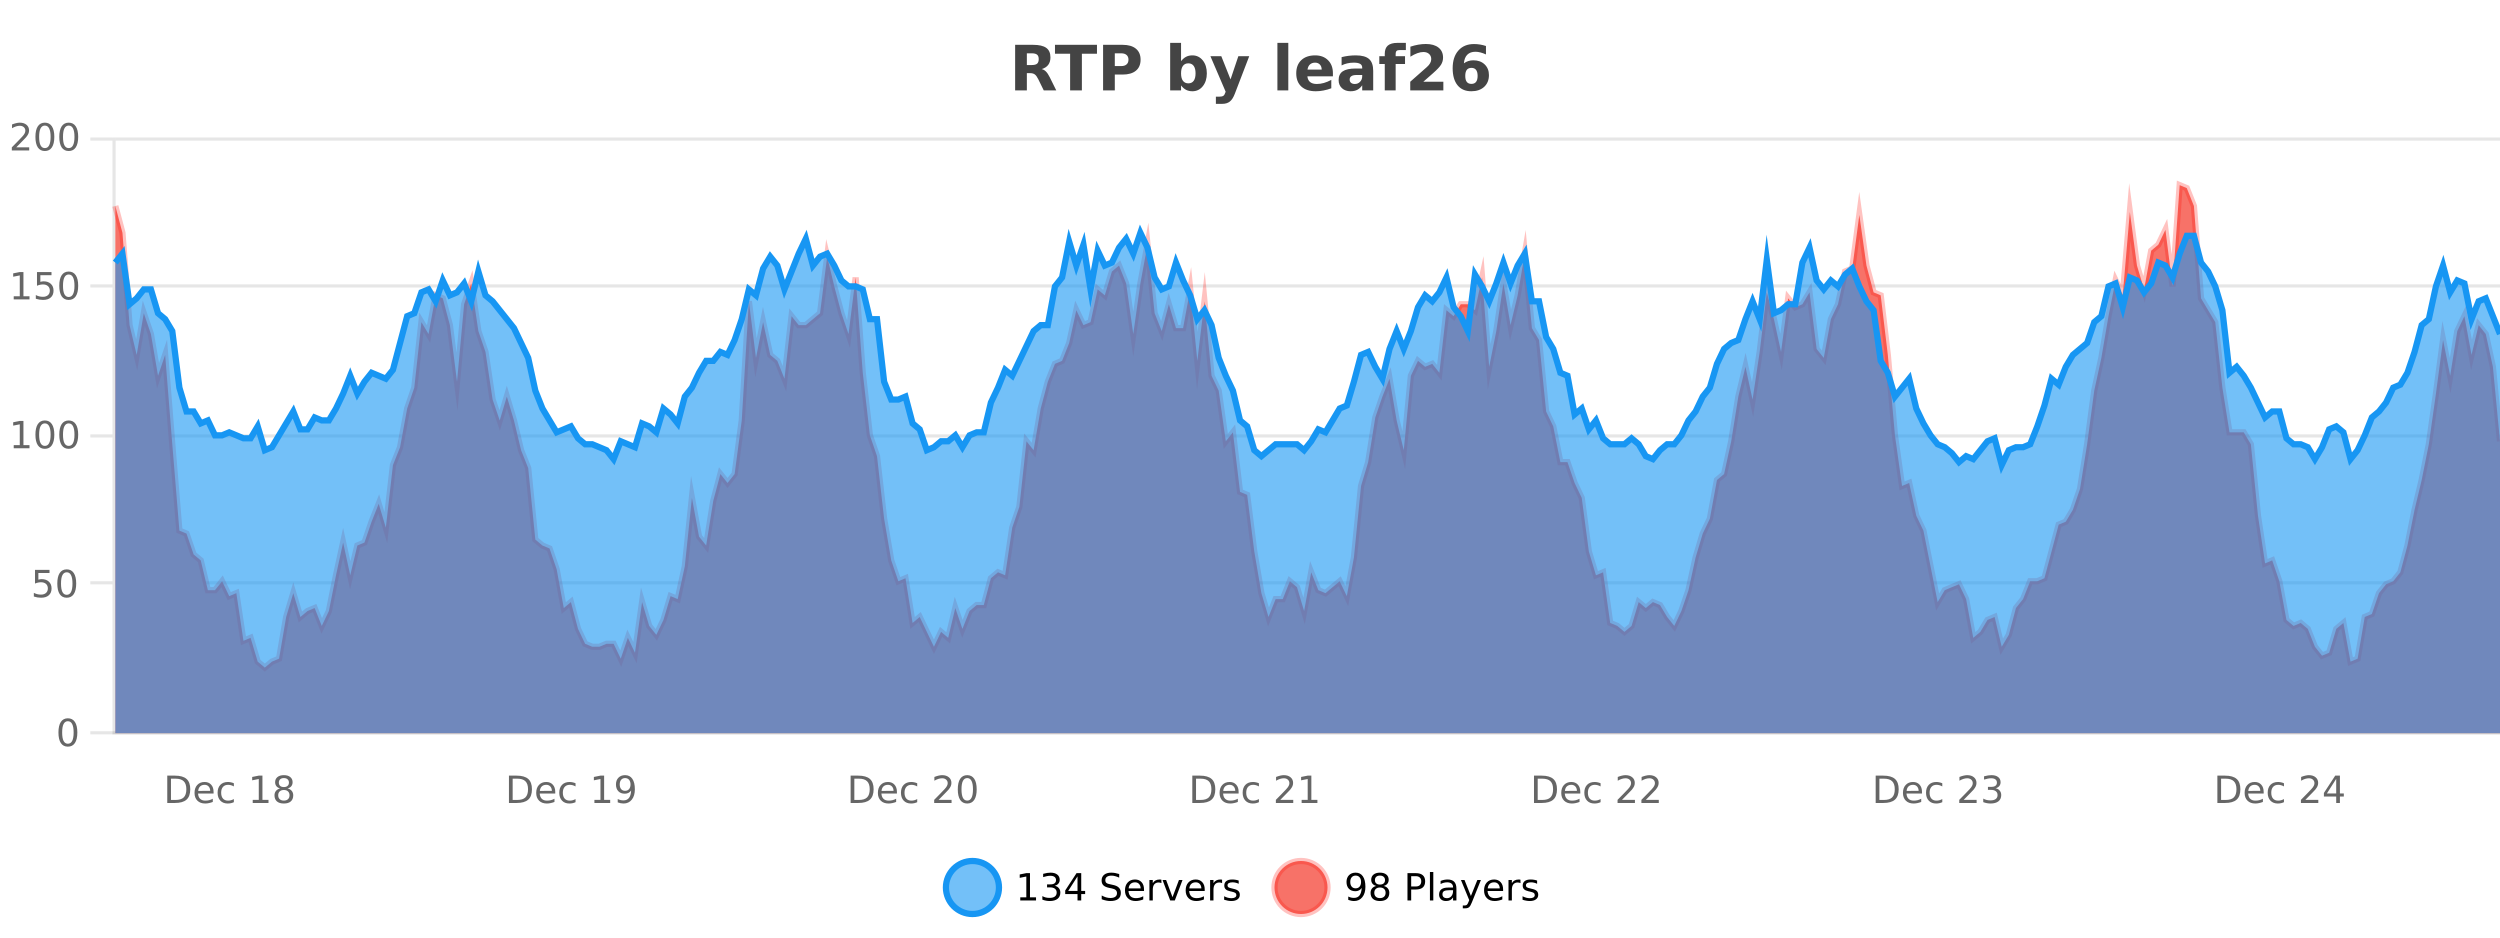 <?xml version="1.0" encoding="UTF-8"?>
<svg xmlns="http://www.w3.org/2000/svg" xmlns:xlink="http://www.w3.org/1999/xlink" width="800pt" height="300pt" viewBox="0 0 800 300" version="1.1">
<defs>
<clipPath id="clip1">
  <path d="M 274 263 L 348 263 L 348 300 L 274 300 Z M 274 263 "/>
</clipPath>
<clipPath id="clip2">
  <path d="M 379 263 L 454 263 L 454 300 L 379 300 Z M 379 263 "/>
</clipPath>
<clipPath id="clip3">
  <path d="M 36.906 59 L 800 59 L 800 234.602 L 36.906 234.602 Z M 36.906 59 "/>
</clipPath>
<clipPath id="clip4">
  <path d="M 35.906 43 L 800 43 L 800 235.602 L 35.906 235.602 Z M 35.906 43 "/>
</clipPath>
<clipPath id="clip5">
  <path d="M 36.906 74 L 800 74 L 800 234.602 L 36.906 234.602 Z M 36.906 74 "/>
</clipPath>
<clipPath id="clip6">
  <path d="M 35.906 46 L 800 46 L 800 178 L 35.906 178 Z M 35.906 46 "/>
</clipPath>
</defs>
<g id="surface3486296">
<rect x="0" y="0" width="800" height="300" style="fill:rgb(100%,100%,100%);fill-opacity:1;stroke:none;"/>
<path style="fill:none;stroke-width:1;stroke-linecap:butt;stroke-linejoin:miter;stroke:rgb(0%,0%,0%);stroke-opacity:0.098;stroke-miterlimit:10;" d="M 37 234.5 L 800 234.5 "/>
<path style="fill:none;stroke-width:1;stroke-linecap:butt;stroke-linejoin:miter;stroke:rgb(0%,0%,0%);stroke-opacity:0.098;stroke-miterlimit:10;" d="M 28.906 234.5 L 36 234.5 "/>
<path style="fill:none;stroke-width:1;stroke-linecap:butt;stroke-linejoin:miter;stroke:rgb(0%,0%,0%);stroke-opacity:0.098;stroke-miterlimit:10;" d="M 37 186.5 L 800 186.5 "/>
<path style="fill:none;stroke-width:1;stroke-linecap:butt;stroke-linejoin:miter;stroke:rgb(0%,0%,0%);stroke-opacity:0.098;stroke-miterlimit:10;" d="M 28.906 186.5 L 36 186.5 "/>
<path style="fill:none;stroke-width:1;stroke-linecap:butt;stroke-linejoin:miter;stroke:rgb(0%,0%,0%);stroke-opacity:0.098;stroke-miterlimit:10;" d="M 37 139.5 L 800 139.5 "/>
<path style="fill:none;stroke-width:1;stroke-linecap:butt;stroke-linejoin:miter;stroke:rgb(0%,0%,0%);stroke-opacity:0.098;stroke-miterlimit:10;" d="M 28.906 139.5 L 36 139.5 "/>
<path style="fill:none;stroke-width:1;stroke-linecap:butt;stroke-linejoin:miter;stroke:rgb(0%,0%,0%);stroke-opacity:0.098;stroke-miterlimit:10;" d="M 37 91.5 L 800 91.5 "/>
<path style="fill:none;stroke-width:1;stroke-linecap:butt;stroke-linejoin:miter;stroke:rgb(0%,0%,0%);stroke-opacity:0.098;stroke-miterlimit:10;" d="M 28.906 91.5 L 36 91.5 "/>
<path style="fill:none;stroke-width:1;stroke-linecap:butt;stroke-linejoin:miter;stroke:rgb(0%,0%,0%);stroke-opacity:0.098;stroke-miterlimit:10;" d="M 37 44.5 L 800 44.5 "/>
<path style="fill:none;stroke-width:1;stroke-linecap:butt;stroke-linejoin:miter;stroke:rgb(0%,0%,0%);stroke-opacity:0.098;stroke-miterlimit:10;" d="M 28.906 44.5 L 36 44.5 "/>
<path style=" stroke:none;fill-rule:nonzero;fill:rgb(9.02%,58.824%,95.294%);fill-opacity:0.6;" d="M 319.672 284 C 319.672 288.688 315.871 292.484 311.188 292.484 C 306.5 292.484 302.699 288.688 302.699 284 C 302.699 279.312 306.5 275.516 311.188 275.516 C 315.871 275.516 319.672 279.312 319.672 284 Z M 319.672 284 "/>
<g clip-path="url(#clip1)" clip-rule="nonzero">
<path style="fill:none;stroke-width:2;stroke-linecap:butt;stroke-linejoin:miter;stroke:rgb(9.02%,58.824%,95.294%);stroke-opacity:1;stroke-miterlimit:10;" d="M 319.672 284 C 319.672 288.688 315.871 292.484 311.188 292.484 C 306.5 292.484 302.699 288.688 302.699 284 C 302.699 279.312 306.5 275.516 311.188 275.516 C 315.871 275.516 319.672 279.312 319.672 284 Z M 319.672 284 "/>
</g>
<path style=" stroke:none;fill-rule:nonzero;fill:rgb(0%,0%,0%);fill-opacity:1;" d="M 326.484 287.156 L 328.422 287.156 L 328.422 280.484 L 326.312 280.906 L 326.312 279.828 L 328.406 279.406 L 329.594 279.406 L 329.594 287.156 L 331.531 287.156 L 331.531 288.156 L 326.484 288.156 Z M 337.512 283.438 C 338.074 283.562 338.512 283.82 338.824 284.203 C 339.145 284.578 339.309 285.047 339.309 285.609 C 339.309 286.477 339.012 287.148 338.418 287.625 C 337.824 288.094 336.98 288.328 335.887 288.328 C 335.52 288.328 335.141 288.289 334.746 288.219 C 334.359 288.148 333.965 288.039 333.559 287.891 L 333.559 286.75 C 333.879 286.938 334.234 287.086 334.621 287.188 C 335.016 287.281 335.426 287.328 335.855 287.328 C 336.594 287.328 337.156 287.184 337.543 286.891 C 337.938 286.602 338.137 286.172 338.137 285.609 C 338.137 285.102 337.953 284.699 337.59 284.406 C 337.223 284.117 336.723 283.969 336.09 283.969 L 335.059 283.969 L 335.059 283 L 336.137 283 C 336.707 283 337.152 282.887 337.465 282.656 C 337.777 282.418 337.934 282.078 337.934 281.641 C 337.934 281.195 337.77 280.852 337.449 280.609 C 337.137 280.371 336.684 280.25 336.09 280.25 C 335.754 280.25 335.402 280.289 335.027 280.359 C 334.66 280.422 334.254 280.527 333.809 280.672 L 333.809 279.625 C 334.266 279.5 334.688 279.406 335.074 279.344 C 335.469 279.281 335.84 279.25 336.184 279.25 C 337.09 279.25 337.801 279.453 338.324 279.859 C 338.844 280.266 339.105 280.82 339.105 281.516 C 339.105 282.008 338.965 282.418 338.684 282.75 C 338.41 283.086 338.02 283.312 337.512 283.438 Z M 344.805 280.438 L 341.82 285.109 L 344.805 285.109 Z M 344.492 279.406 L 345.992 279.406 L 345.992 285.109 L 347.242 285.109 L 347.242 286.094 L 345.992 286.094 L 345.992 288.156 L 344.805 288.156 L 344.805 286.094 L 340.867 286.094 L 340.867 284.953 Z M 358.141 279.688 L 358.141 280.844 C 357.691 280.637 357.266 280.48 356.859 280.375 C 356.461 280.262 356.082 280.203 355.719 280.203 C 355.07 280.203 354.57 280.328 354.219 280.578 C 353.875 280.828 353.703 281.188 353.703 281.656 C 353.703 282.043 353.816 282.336 354.047 282.531 C 354.273 282.73 354.719 282.887 355.375 283 L 356.078 283.156 C 356.961 283.324 357.613 283.621 358.031 284.047 C 358.457 284.465 358.672 285.027 358.672 285.734 C 358.672 286.59 358.383 287.234 357.812 287.672 C 357.25 288.109 356.414 288.328 355.312 288.328 C 354.906 288.328 354.469 288.281 354 288.188 C 353.531 288.094 353.047 287.953 352.547 287.766 L 352.547 286.547 C 353.023 286.82 353.492 287.023 353.953 287.156 C 354.422 287.293 354.875 287.359 355.312 287.359 C 355.988 287.359 356.508 287.23 356.875 286.969 C 357.25 286.699 357.438 286.32 357.438 285.828 C 357.438 285.402 357.301 285.07 357.031 284.828 C 356.77 284.578 356.336 284.398 355.734 284.281 L 355.016 284.141 C 354.129 283.965 353.488 283.688 353.094 283.312 C 352.707 282.938 352.516 282.418 352.516 281.75 C 352.516 280.969 352.785 280.359 353.328 279.922 C 353.867 279.477 354.617 279.25 355.578 279.25 C 355.992 279.25 356.41 279.289 356.828 279.359 C 357.254 279.434 357.691 279.543 358.141 279.688 Z M 366.086 284.609 L 366.086 285.125 L 361.117 285.125 C 361.168 285.875 361.391 286.445 361.789 286.828 C 362.195 287.215 362.75 287.406 363.461 287.406 C 363.875 287.406 364.277 287.359 364.664 287.266 C 365.059 287.164 365.449 287.008 365.836 286.797 L 365.836 287.828 C 365.438 287.984 365.039 288.105 364.633 288.188 C 364.227 288.281 363.812 288.328 363.398 288.328 C 362.355 288.328 361.527 288.027 360.914 287.422 C 360.297 286.809 359.992 285.98 359.992 284.938 C 359.992 283.867 360.281 283.016 360.867 282.391 C 361.449 281.758 362.23 281.438 363.211 281.438 C 364.094 281.438 364.793 281.727 365.305 282.297 C 365.824 282.859 366.086 283.633 366.086 284.609 Z M 365.008 284.281 C 364.996 283.699 364.828 283.23 364.508 282.875 C 364.184 282.523 363.758 282.344 363.227 282.344 C 362.621 282.344 362.137 282.516 361.773 282.859 C 361.418 283.203 361.215 283.684 361.164 284.297 Z M 371.656 282.594 C 371.531 282.531 371.395 282.484 371.25 282.453 C 371.113 282.414 370.957 282.391 370.781 282.391 C 370.176 282.391 369.707 282.59 369.375 282.984 C 369.051 283.383 368.891 283.953 368.891 284.703 L 368.891 288.156 L 367.812 288.156 L 367.812 281.594 L 368.891 281.594 L 368.891 282.609 C 369.117 282.215 369.414 281.922 369.781 281.734 C 370.145 281.539 370.586 281.438 371.109 281.438 C 371.18 281.438 371.258 281.445 371.344 281.453 C 371.438 281.465 371.535 281.48 371.641 281.5 Z M 372.016 281.594 L 373.156 281.594 L 375.203 287.094 L 377.266 281.594 L 378.406 281.594 L 375.938 288.156 L 374.469 288.156 Z M 385.508 284.609 L 385.508 285.125 L 380.539 285.125 C 380.59 285.875 380.812 286.445 381.211 286.828 C 381.617 287.215 382.172 287.406 382.883 287.406 C 383.297 287.406 383.699 287.359 384.086 287.266 C 384.48 287.164 384.871 287.008 385.258 286.797 L 385.258 287.828 C 384.859 287.984 384.461 288.105 384.055 288.188 C 383.648 288.281 383.234 288.328 382.82 288.328 C 381.777 288.328 380.949 288.027 380.336 287.422 C 379.719 286.809 379.414 285.98 379.414 284.938 C 379.414 283.867 379.703 283.016 380.289 282.391 C 380.871 281.758 381.652 281.438 382.633 281.438 C 383.516 281.438 384.215 281.727 384.727 282.297 C 385.246 282.859 385.508 283.633 385.508 284.609 Z M 384.43 284.281 C 384.418 283.699 384.25 283.23 383.93 282.875 C 383.605 282.523 383.18 282.344 382.648 282.344 C 382.043 282.344 381.559 282.516 381.195 282.859 C 380.84 283.203 380.637 283.684 380.586 284.297 Z M 391.078 282.594 C 390.953 282.531 390.816 282.484 390.672 282.453 C 390.535 282.414 390.379 282.391 390.203 282.391 C 389.598 282.391 389.129 282.59 388.797 282.984 C 388.473 283.383 388.312 283.953 388.312 284.703 L 388.312 288.156 L 387.234 288.156 L 387.234 281.594 L 388.312 281.594 L 388.312 282.609 C 388.539 282.215 388.836 281.922 389.203 281.734 C 389.566 281.539 390.008 281.438 390.531 281.438 C 390.602 281.438 390.68 281.445 390.766 281.453 C 390.859 281.465 390.957 281.48 391.062 281.5 Z M 396.383 281.781 L 396.383 282.812 C 396.078 282.656 395.762 282.543 395.43 282.469 C 395.105 282.387 394.766 282.344 394.414 282.344 C 393.883 282.344 393.48 282.43 393.211 282.594 C 392.938 282.75 392.805 282.996 392.805 283.328 C 392.805 283.578 392.898 283.777 393.086 283.922 C 393.281 284.059 393.672 284.188 394.258 284.312 L 394.617 284.406 C 395.387 284.562 395.934 284.793 396.258 285.094 C 396.578 285.398 396.742 285.812 396.742 286.344 C 396.742 286.961 396.496 287.445 396.008 287.797 C 395.527 288.152 394.867 288.328 394.023 288.328 C 393.668 288.328 393.297 288.289 392.914 288.219 C 392.539 288.156 392.141 288.059 391.727 287.922 L 391.727 286.797 C 392.121 287.008 392.512 287.164 392.898 287.266 C 393.281 287.371 393.668 287.422 394.055 287.422 C 394.555 287.422 394.938 287.34 395.211 287.172 C 395.492 286.996 395.633 286.746 395.633 286.422 C 395.633 286.133 395.531 285.906 395.336 285.75 C 395.137 285.594 394.703 285.445 394.039 285.297 L 393.664 285.219 C 392.996 285.074 392.512 284.855 392.211 284.562 C 391.918 284.273 391.773 283.875 391.773 283.375 C 391.773 282.75 391.992 282.273 392.43 281.938 C 392.867 281.605 393.484 281.438 394.289 281.438 C 394.684 281.438 395.059 281.469 395.414 281.531 C 395.766 281.586 396.09 281.668 396.383 281.781 Z M 321.188 277.016 "/>
<path style=" stroke:none;fill-rule:nonzero;fill:rgb(96.863%,44.706%,40.784%);fill-opacity:1;" d="M 424.809 284 C 424.809 288.688 421.008 292.484 416.32 292.484 C 411.637 292.484 407.836 288.688 407.836 284 C 407.836 279.312 411.637 275.516 416.32 275.516 C 421.008 275.516 424.809 279.312 424.809 284 Z M 424.809 284 "/>
<g clip-path="url(#clip2)" clip-rule="nonzero">
<path style="fill:none;stroke-width:2;stroke-linecap:butt;stroke-linejoin:miter;stroke:rgb(100%,4.706%,0%);stroke-opacity:0.247;stroke-miterlimit:10;" d="M 424.809 284 C 424.809 288.688 421.008 292.484 416.32 292.484 C 411.637 292.484 407.836 288.688 407.836 284 C 407.836 279.312 411.637 275.516 416.32 275.516 C 421.008 275.516 424.809 279.312 424.809 284 Z M 424.809 284 "/>
</g>
<path style=" stroke:none;fill-rule:nonzero;fill:rgb(0%,0%,0%);fill-opacity:1;" d="M 431.445 287.969 L 431.445 286.891 C 431.746 287.039 432.047 287.148 432.352 287.219 C 432.652 287.293 432.953 287.328 433.258 287.328 C 434.039 287.328 434.633 287.07 435.039 286.547 C 435.453 286.016 435.688 285.215 435.742 284.141 C 435.523 284.484 435.234 284.746 434.883 284.922 C 434.539 285.102 434.152 285.188 433.727 285.188 C 432.852 285.188 432.156 284.93 431.648 284.406 C 431.137 283.875 430.883 283.148 430.883 282.219 C 430.883 281.324 431.148 280.605 431.68 280.062 C 432.211 279.523 432.918 279.25 433.805 279.25 C 434.812 279.25 435.586 279.641 436.117 280.422 C 436.656 281.195 436.93 282.32 436.93 283.797 C 436.93 285.172 436.602 286.273 435.945 287.094 C 435.289 287.918 434.406 288.328 433.305 288.328 C 433 288.328 432.699 288.297 432.398 288.234 C 432.094 288.18 431.777 288.094 431.445 287.969 Z M 433.805 284.266 C 434.336 284.266 434.758 284.086 435.07 283.719 C 435.383 283.355 435.539 282.855 435.539 282.219 C 435.539 281.594 435.383 281.102 435.07 280.734 C 434.758 280.371 434.336 280.188 433.805 280.188 C 433.273 280.188 432.852 280.371 432.539 280.734 C 432.234 281.102 432.086 281.594 432.086 282.219 C 432.086 282.855 432.234 283.355 432.539 283.719 C 432.852 284.086 433.273 284.266 433.805 284.266 Z M 441.582 284 C 441.02 284 440.574 284.152 440.254 284.453 C 439.93 284.758 439.77 285.168 439.77 285.688 C 439.77 286.219 439.93 286.637 440.254 286.938 C 440.574 287.242 441.02 287.391 441.582 287.391 C 442.145 287.391 442.586 287.242 442.91 286.938 C 443.23 286.637 443.395 286.219 443.395 285.688 C 443.395 285.168 443.23 284.758 442.91 284.453 C 442.598 284.152 442.152 284 441.582 284 Z M 440.395 283.5 C 439.895 283.375 439.496 283.141 439.207 282.797 C 438.926 282.445 438.785 282.016 438.785 281.516 C 438.785 280.82 439.035 280.266 439.535 279.859 C 440.035 279.453 440.715 279.25 441.582 279.25 C 442.457 279.25 443.137 279.453 443.629 279.859 C 444.129 280.266 444.379 280.82 444.379 281.516 C 444.379 282.016 444.238 282.445 443.957 282.797 C 443.676 283.141 443.277 283.375 442.77 283.5 C 443.34 283.637 443.785 283.898 444.098 284.281 C 444.418 284.668 444.582 285.137 444.582 285.688 C 444.582 286.543 444.32 287.199 443.801 287.656 C 443.289 288.105 442.551 288.328 441.582 288.328 C 440.621 288.328 439.883 288.105 439.363 287.656 C 438.84 287.199 438.582 286.543 438.582 285.688 C 438.582 285.137 438.742 284.668 439.066 284.281 C 439.387 283.898 439.832 283.637 440.395 283.5 Z M 439.973 281.625 C 439.973 282.086 440.113 282.438 440.395 282.688 C 440.676 282.938 441.07 283.062 441.582 283.062 C 442.09 283.062 442.488 282.938 442.77 282.688 C 443.059 282.438 443.207 282.086 443.207 281.625 C 443.207 281.18 443.059 280.828 442.77 280.578 C 442.488 280.32 442.09 280.188 441.582 280.188 C 441.07 280.188 440.676 280.32 440.395 280.578 C 440.113 280.828 439.973 281.18 439.973 281.625 Z M 451.578 280.375 L 451.578 283.672 L 453.062 283.672 C 453.613 283.672 454.039 283.531 454.344 283.25 C 454.645 282.961 454.797 282.547 454.797 282.016 C 454.797 281.496 454.645 281.094 454.344 280.812 C 454.039 280.523 453.613 280.375 453.062 280.375 Z M 450.391 279.406 L 453.062 279.406 C 454.051 279.406 454.797 279.633 455.297 280.078 C 455.797 280.516 456.047 281.164 456.047 282.016 C 456.047 282.883 455.797 283.539 455.297 283.984 C 454.797 284.422 454.051 284.641 453.062 284.641 L 451.578 284.641 L 451.578 288.156 L 450.391 288.156 Z M 457.578 279.031 L 458.656 279.031 L 458.656 288.156 L 457.578 288.156 Z M 463.898 284.859 C 463.031 284.859 462.43 284.961 462.086 285.156 C 461.75 285.355 461.586 285.695 461.586 286.172 C 461.586 286.559 461.711 286.867 461.961 287.094 C 462.219 287.312 462.562 287.422 462.992 287.422 C 463.594 287.422 464.074 287.215 464.43 286.797 C 464.793 286.371 464.977 285.805 464.977 285.094 L 464.977 284.859 Z M 466.055 284.406 L 466.055 288.156 L 464.977 288.156 L 464.977 287.156 C 464.727 287.555 464.418 287.852 464.055 288.047 C 463.688 288.234 463.242 288.328 462.711 288.328 C 462.031 288.328 461.496 288.141 461.102 287.766 C 460.703 287.383 460.508 286.875 460.508 286.25 C 460.508 285.512 460.75 284.953 461.242 284.578 C 461.742 284.203 462.48 284.016 463.461 284.016 L 464.977 284.016 L 464.977 283.906 C 464.977 283.406 464.809 283.023 464.477 282.75 C 464.152 282.48 463.699 282.344 463.117 282.344 C 462.742 282.344 462.371 282.391 462.008 282.484 C 461.652 282.578 461.312 282.715 460.992 282.891 L 460.992 281.891 C 461.387 281.734 461.766 281.621 462.133 281.547 C 462.508 281.477 462.871 281.438 463.227 281.438 C 464.172 281.438 464.883 281.684 465.352 282.172 C 465.82 282.664 466.055 283.406 466.055 284.406 Z M 471 288.766 C 470.695 289.547 470.398 290.055 470.109 290.297 C 469.816 290.535 469.43 290.656 468.953 290.656 L 468.094 290.656 L 468.094 289.75 L 468.719 289.75 C 469.02 289.75 469.25 289.676 469.406 289.531 C 469.57 289.395 469.754 289.066 469.953 288.547 L 470.156 288.047 L 467.5 281.594 L 468.641 281.594 L 470.688 286.719 L 472.75 281.594 L 473.891 281.594 Z M 480.992 284.609 L 480.992 285.125 L 476.023 285.125 C 476.074 285.875 476.297 286.445 476.695 286.828 C 477.102 287.215 477.656 287.406 478.367 287.406 C 478.781 287.406 479.184 287.359 479.57 287.266 C 479.965 287.164 480.355 287.008 480.742 286.797 L 480.742 287.828 C 480.344 287.984 479.945 288.105 479.539 288.188 C 479.133 288.281 478.719 288.328 478.305 288.328 C 477.262 288.328 476.434 288.027 475.82 287.422 C 475.203 286.809 474.898 285.98 474.898 284.938 C 474.898 283.867 475.188 283.016 475.773 282.391 C 476.355 281.758 477.137 281.438 478.117 281.438 C 479 281.438 479.699 281.727 480.211 282.297 C 480.73 282.859 480.992 283.633 480.992 284.609 Z M 479.914 284.281 C 479.902 283.699 479.734 283.23 479.414 282.875 C 479.09 282.523 478.664 282.344 478.133 282.344 C 477.527 282.344 477.043 282.516 476.68 282.859 C 476.324 283.203 476.121 283.684 476.07 284.297 Z M 486.562 282.594 C 486.438 282.531 486.301 282.484 486.156 282.453 C 486.02 282.414 485.863 282.391 485.688 282.391 C 485.082 282.391 484.613 282.59 484.281 282.984 C 483.957 283.383 483.797 283.953 483.797 284.703 L 483.797 288.156 L 482.719 288.156 L 482.719 281.594 L 483.797 281.594 L 483.797 282.609 C 484.023 282.215 484.32 281.922 484.688 281.734 C 485.051 281.539 485.492 281.438 486.016 281.438 C 486.086 281.438 486.164 281.445 486.25 281.453 C 486.344 281.465 486.441 281.48 486.547 281.5 Z M 491.875 281.781 L 491.875 282.812 C 491.57 282.656 491.254 282.543 490.922 282.469 C 490.598 282.387 490.258 282.344 489.906 282.344 C 489.375 282.344 488.973 282.43 488.703 282.594 C 488.43 282.75 488.297 282.996 488.297 283.328 C 488.297 283.578 488.391 283.777 488.578 283.922 C 488.773 284.059 489.164 284.188 489.75 284.312 L 490.109 284.406 C 490.879 284.562 491.426 284.793 491.75 285.094 C 492.07 285.398 492.234 285.812 492.234 286.344 C 492.234 286.961 491.988 287.445 491.5 287.797 C 491.02 288.152 490.359 288.328 489.516 288.328 C 489.16 288.328 488.789 288.289 488.406 288.219 C 488.031 288.156 487.633 288.059 487.219 287.922 L 487.219 286.797 C 487.613 287.008 488.004 287.164 488.391 287.266 C 488.773 287.371 489.16 287.422 489.547 287.422 C 490.047 287.422 490.43 287.34 490.703 287.172 C 490.984 286.996 491.125 286.746 491.125 286.422 C 491.125 286.133 491.023 285.906 490.828 285.75 C 490.629 285.594 490.195 285.445 489.531 285.297 L 489.156 285.219 C 488.488 285.074 488.004 284.855 487.703 284.562 C 487.41 284.273 487.266 283.875 487.266 283.375 C 487.266 282.75 487.484 282.273 487.922 281.938 C 488.359 281.605 488.977 281.438 489.781 281.438 C 490.176 281.438 490.551 281.469 490.906 281.531 C 491.258 281.586 491.582 281.668 491.875 281.781 Z M 426.32 277.016 "/>
<path style=" stroke:none;fill-rule:nonzero;fill:rgb(26.667%,26.667%,26.667%);fill-opacity:1;" d="M 330.172 20.812 C 330.961 20.812 331.531 20.668 331.875 20.375 C 332.219 20.074 332.391 19.59 332.391 18.922 C 332.391 18.258 332.219 17.781 331.875 17.5 C 331.531 17.211 330.961 17.062 330.172 17.062 L 328.594 17.062 L 328.594 20.812 Z M 328.594 23.406 L 328.594 28.922 L 324.844 28.922 L 324.844 14.344 L 330.578 14.344 C 332.492 14.344 333.898 14.668 334.797 15.312 C 335.691 15.961 336.141 16.977 336.141 18.359 C 336.141 19.328 335.906 20.125 335.438 20.75 C 334.977 21.367 334.281 21.82 333.344 22.109 C 333.852 22.227 334.312 22.492 334.719 22.906 C 335.125 23.312 335.535 23.938 335.953 24.781 L 338 28.922 L 334 28.922 L 332.219 25.297 C 331.863 24.57 331.5 24.074 331.125 23.812 C 330.758 23.543 330.27 23.406 329.656 23.406 Z M 337.594 14.344 L 351.031 14.344 L 351.031 17.188 L 346.203 17.188 L 346.203 28.922 L 342.438 28.922 L 342.438 17.188 L 337.594 17.188 Z M 352.988 14.344 L 359.223 14.344 C 361.074 14.344 362.496 14.758 363.488 15.578 C 364.488 16.402 364.988 17.574 364.988 19.094 C 364.988 20.625 364.488 21.805 363.488 22.625 C 362.496 23.449 361.074 23.859 359.223 23.859 L 356.738 23.859 L 356.738 28.922 L 352.988 28.922 Z M 356.738 17.062 L 356.738 21.141 L 358.816 21.141 C 359.543 21.141 360.105 20.965 360.504 20.609 C 360.91 20.258 361.113 19.75 361.113 19.094 C 361.113 18.449 360.91 17.949 360.504 17.594 C 360.105 17.242 359.543 17.062 358.816 17.062 Z M 380.266 26.672 C 381.016 26.672 381.586 26.402 381.984 25.859 C 382.379 25.309 382.578 24.512 382.578 23.469 C 382.578 22.43 382.379 21.637 381.984 21.094 C 381.586 20.543 381.016 20.266 380.266 20.266 C 379.516 20.266 378.938 20.543 378.531 21.094 C 378.133 21.637 377.938 22.43 377.938 23.469 C 377.938 24.5 378.133 25.293 378.531 25.844 C 378.938 26.398 379.516 26.672 380.266 26.672 Z M 377.938 19.578 C 378.426 18.945 378.961 18.477 379.547 18.172 C 380.129 17.871 380.801 17.719 381.562 17.719 C 382.914 17.719 384.023 18.258 384.891 19.328 C 385.754 20.402 386.188 21.781 386.188 23.469 C 386.188 25.148 385.754 26.523 384.891 27.594 C 384.023 28.668 382.914 29.203 381.562 29.203 C 380.801 29.203 380.129 29.051 379.547 28.75 C 378.961 28.449 378.426 27.98 377.938 27.344 L 377.938 28.922 L 374.453 28.922 L 374.453 13.719 L 377.938 13.719 Z M 387.332 17.984 L 390.816 17.984 L 393.77 25.406 L 396.27 17.984 L 399.754 17.984 L 395.16 29.953 C 394.699 31.172 394.16 32.02 393.535 32.5 C 392.918 32.988 392.113 33.234 391.113 33.234 L 389.082 33.234 L 389.082 30.938 L 390.176 30.938 C 390.77 30.938 391.199 30.844 391.473 30.656 C 391.742 30.469 391.949 30.129 392.098 29.641 L 392.207 29.344 Z M 408.77 13.719 L 412.254 13.719 L 412.254 28.922 L 408.77 28.922 Z M 426.531 23.422 L 426.531 24.422 L 418.359 24.422 C 418.441 25.246 418.738 25.859 419.25 26.266 C 419.758 26.672 420.469 26.875 421.375 26.875 C 422.113 26.875 422.867 26.766 423.641 26.547 C 424.41 26.328 425.203 26 426.016 25.562 L 426.016 28.25 C 425.191 28.562 424.363 28.797 423.531 28.953 C 422.707 29.117 421.883 29.203 421.062 29.203 C 419.082 29.203 417.539 28.703 416.438 27.703 C 415.344 26.695 414.797 25.281 414.797 23.469 C 414.797 21.68 415.332 20.273 416.406 19.25 C 417.488 18.23 418.973 17.719 420.859 17.719 C 422.578 17.719 423.953 18.242 424.984 19.281 C 426.016 20.312 426.531 21.695 426.531 23.422 Z M 422.938 22.266 C 422.938 21.602 422.742 21.062 422.359 20.656 C 421.973 20.25 421.469 20.047 420.844 20.047 C 420.164 20.047 419.613 20.242 419.188 20.625 C 418.77 21 418.508 21.547 418.406 22.266 Z M 434.078 24 C 433.348 24 432.801 24.125 432.438 24.375 C 432.07 24.617 431.891 24.98 431.891 25.469 C 431.891 25.906 432.035 26.25 432.328 26.5 C 432.629 26.75 433.039 26.875 433.562 26.875 C 434.219 26.875 434.77 26.641 435.219 26.172 C 435.676 25.703 435.906 25.117 435.906 24.406 L 435.906 24 Z M 439.422 22.688 L 439.422 28.922 L 435.906 28.922 L 435.906 27.297 C 435.438 27.965 434.906 28.449 434.312 28.75 C 433.727 29.051 433.016 29.203 432.172 29.203 C 431.047 29.203 430.129 28.875 429.422 28.219 C 428.711 27.555 428.359 26.695 428.359 25.641 C 428.359 24.359 428.797 23.422 429.672 22.828 C 430.555 22.227 431.945 21.922 433.844 21.922 L 435.906 21.922 L 435.906 21.641 C 435.906 21.09 435.688 20.688 435.25 20.438 C 434.812 20.18 434.129 20.047 433.203 20.047 C 432.453 20.047 431.754 20.125 431.109 20.281 C 430.461 20.43 429.863 20.648 429.312 20.938 L 429.312 18.281 C 430.062 18.094 430.812 17.953 431.562 17.859 C 432.32 17.766 433.082 17.719 433.844 17.719 C 435.812 17.719 437.234 18.109 438.109 18.891 C 438.984 19.664 439.422 20.93 439.422 22.688 Z M 449.875 13.719 L 449.875 16.016 L 447.938 16.016 C 447.445 16.016 447.102 16.109 446.906 16.297 C 446.707 16.477 446.609 16.781 446.609 17.219 L 446.609 17.984 L 449.609 17.984 L 449.609 20.484 L 446.609 20.484 L 446.609 28.922 L 443.125 28.922 L 443.125 20.484 L 441.375 20.484 L 441.375 17.984 L 443.125 17.984 L 443.125 17.219 C 443.125 16.031 443.453 15.152 444.109 14.578 C 444.773 14.008 445.805 13.719 447.203 13.719 Z M 455.465 26.156 L 461.871 26.156 L 461.871 28.922 L 451.277 28.922 L 451.277 26.156 L 456.605 21.453 C 457.082 21.027 457.434 20.609 457.652 20.203 C 457.879 19.789 457.996 19.359 457.996 18.922 C 457.996 18.234 457.766 17.684 457.309 17.266 C 456.848 16.852 456.238 16.641 455.48 16.641 C 454.895 16.641 454.254 16.766 453.559 17.016 C 452.859 17.266 452.113 17.641 451.324 18.141 L 451.324 14.938 C 452.168 14.656 453 14.445 453.824 14.297 C 454.656 14.152 455.469 14.078 456.262 14.078 C 458.012 14.078 459.363 14.465 460.324 15.234 C 461.293 15.996 461.777 17.062 461.777 18.438 C 461.777 19.242 461.566 19.984 461.152 20.672 C 460.746 21.352 459.887 22.266 458.574 23.422 Z M 470.852 21.719 C 470.195 21.719 469.699 21.934 469.367 22.359 C 469.043 22.789 468.883 23.43 468.883 24.281 C 468.883 25.137 469.043 25.777 469.367 26.203 C 469.699 26.633 470.195 26.844 470.852 26.844 C 471.516 26.844 472.012 26.633 472.336 26.203 C 472.668 25.777 472.836 25.137 472.836 24.281 C 472.836 23.43 472.668 22.789 472.336 22.359 C 472.012 21.934 471.516 21.719 470.852 21.719 Z M 475.508 14.719 L 475.508 17.422 C 474.883 17.133 474.293 16.918 473.742 16.781 C 473.199 16.637 472.668 16.562 472.148 16.562 C 471.031 16.562 470.164 16.875 469.539 17.5 C 468.914 18.117 468.547 19.039 468.445 20.266 C 468.871 19.945 469.336 19.703 469.836 19.547 C 470.336 19.383 470.883 19.297 471.477 19.297 C 472.965 19.297 474.168 19.734 475.086 20.609 C 476 21.484 476.461 22.625 476.461 24.031 C 476.461 25.594 475.949 26.852 474.93 27.797 C 473.906 28.734 472.539 29.203 470.82 29.203 C 468.922 29.203 467.453 28.562 466.414 27.281 C 465.371 26 464.852 24.188 464.852 21.844 C 464.852 19.438 465.461 17.547 466.68 16.172 C 467.898 14.789 469.562 14.094 471.68 14.094 C 472.344 14.094 472.992 14.148 473.617 14.25 C 474.25 14.355 474.883 14.512 475.508 14.719 Z M 323 10.359 "/>
<path style="fill:none;stroke-width:1;stroke-linecap:butt;stroke-linejoin:miter;stroke:rgb(0%,0%,0%);stroke-opacity:0.098;stroke-miterlimit:10;" d="M 36 234.5 L 801 234.5 "/>
<path style=" stroke:none;fill-rule:nonzero;fill:rgb(40%,40%,40%);fill-opacity:1;" d="M 54.711 249.172 L 54.711 255.984 L 56.148 255.984 C 57.355 255.984 58.234 255.715 58.789 255.172 C 59.352 254.621 59.633 253.75 59.633 252.562 C 59.633 251.398 59.352 250.543 58.789 250 C 58.234 249.449 57.355 249.172 56.148 249.172 Z M 53.523 248.203 L 55.961 248.203 C 57.656 248.203 58.902 248.559 59.695 249.266 C 60.484 249.965 60.883 251.062 60.883 252.562 C 60.883 254.074 60.48 255.184 59.68 255.891 C 58.887 256.602 57.648 256.953 55.961 256.953 L 53.523 256.953 Z M 68.344 253.406 L 68.344 253.922 L 63.375 253.922 C 63.426 254.672 63.648 255.242 64.047 255.625 C 64.453 256.012 65.008 256.203 65.719 256.203 C 66.133 256.203 66.535 256.156 66.922 256.062 C 67.316 255.961 67.707 255.805 68.094 255.594 L 68.094 256.625 C 67.695 256.781 67.297 256.902 66.891 256.984 C 66.484 257.078 66.07 257.125 65.656 257.125 C 64.613 257.125 63.785 256.824 63.172 256.219 C 62.555 255.605 62.25 254.777 62.25 253.734 C 62.25 252.664 62.539 251.812 63.125 251.188 C 63.707 250.555 64.488 250.234 65.469 250.234 C 66.352 250.234 67.051 250.523 67.562 251.094 C 68.082 251.656 68.344 252.43 68.344 253.406 Z M 67.266 253.078 C 67.254 252.496 67.086 252.027 66.766 251.672 C 66.441 251.32 66.016 251.141 65.484 251.141 C 64.879 251.141 64.395 251.312 64.031 251.656 C 63.676 252 63.473 252.48 63.422 253.094 Z M 74.836 250.641 L 74.836 251.656 C 74.523 251.48 74.215 251.352 73.914 251.266 C 73.609 251.184 73.305 251.141 72.992 251.141 C 72.281 251.141 71.734 251.367 71.352 251.812 C 70.965 252.25 70.773 252.871 70.773 253.672 C 70.773 254.477 70.965 255.102 71.352 255.547 C 71.734 255.984 72.281 256.203 72.992 256.203 C 73.305 256.203 73.609 256.164 73.914 256.078 C 74.215 255.996 74.523 255.871 74.836 255.703 L 74.836 256.703 C 74.531 256.84 74.219 256.945 73.898 257.016 C 73.574 257.086 73.23 257.125 72.867 257.125 C 71.875 257.125 71.09 256.82 70.508 256.203 C 69.922 255.578 69.633 254.734 69.633 253.672 C 69.633 252.609 69.922 251.773 70.508 251.156 C 71.102 250.543 71.914 250.234 72.945 250.234 C 73.266 250.234 73.586 250.273 73.898 250.344 C 74.219 250.406 74.531 250.508 74.836 250.641 Z M 80.871 255.953 L 82.809 255.953 L 82.809 249.281 L 80.699 249.703 L 80.699 248.625 L 82.793 248.203 L 83.98 248.203 L 83.98 255.953 L 85.918 255.953 L 85.918 256.953 L 80.871 256.953 Z M 90.836 252.797 C 90.273 252.797 89.828 252.949 89.508 253.25 C 89.184 253.555 89.023 253.965 89.023 254.484 C 89.023 255.016 89.184 255.434 89.508 255.734 C 89.828 256.039 90.273 256.188 90.836 256.188 C 91.398 256.188 91.84 256.039 92.164 255.734 C 92.484 255.434 92.648 255.016 92.648 254.484 C 92.648 253.965 92.484 253.555 92.164 253.25 C 91.852 252.949 91.406 252.797 90.836 252.797 Z M 89.648 252.297 C 89.148 252.172 88.75 251.938 88.461 251.594 C 88.18 251.242 88.039 250.812 88.039 250.312 C 88.039 249.617 88.289 249.062 88.789 248.656 C 89.289 248.25 89.969 248.047 90.836 248.047 C 91.711 248.047 92.391 248.25 92.883 248.656 C 93.383 249.062 93.633 249.617 93.633 250.312 C 93.633 250.812 93.492 251.242 93.211 251.594 C 92.93 251.938 92.531 252.172 92.023 252.297 C 92.594 252.434 93.039 252.695 93.352 253.078 C 93.672 253.465 93.836 253.934 93.836 254.484 C 93.836 255.34 93.574 255.996 93.055 256.453 C 92.543 256.902 91.805 257.125 90.836 257.125 C 89.875 257.125 89.137 256.902 88.617 256.453 C 88.094 255.996 87.836 255.34 87.836 254.484 C 87.836 253.934 87.996 253.465 88.32 253.078 C 88.641 252.695 89.086 252.434 89.648 252.297 Z M 89.227 250.422 C 89.227 250.883 89.367 251.234 89.648 251.484 C 89.93 251.734 90.324 251.859 90.836 251.859 C 91.344 251.859 91.742 251.734 92.023 251.484 C 92.312 251.234 92.461 250.883 92.461 250.422 C 92.461 249.977 92.312 249.625 92.023 249.375 C 91.742 249.117 91.344 248.984 90.836 248.984 C 90.324 248.984 89.93 249.117 89.648 249.375 C 89.367 249.625 89.227 249.977 89.227 250.422 Z M 52.352 245.816 "/>
<path style=" stroke:none;fill-rule:nonzero;fill:rgb(40%,40%,40%);fill-opacity:1;" d="M 164.051 249.172 L 164.051 255.984 L 165.488 255.984 C 166.695 255.984 167.574 255.715 168.129 255.172 C 168.691 254.621 168.973 253.75 168.973 252.562 C 168.973 251.398 168.691 250.543 168.129 250 C 167.574 249.449 166.695 249.172 165.488 249.172 Z M 162.863 248.203 L 165.301 248.203 C 166.996 248.203 168.242 248.559 169.035 249.266 C 169.824 249.965 170.223 251.062 170.223 252.562 C 170.223 254.074 169.82 255.184 169.02 255.891 C 168.227 256.602 166.988 256.953 165.301 256.953 L 162.863 256.953 Z M 177.68 253.406 L 177.68 253.922 L 172.711 253.922 C 172.762 254.672 172.984 255.242 173.383 255.625 C 173.789 256.012 174.344 256.203 175.055 256.203 C 175.469 256.203 175.871 256.156 176.258 256.062 C 176.652 255.961 177.043 255.805 177.43 255.594 L 177.43 256.625 C 177.031 256.781 176.633 256.902 176.227 256.984 C 175.82 257.078 175.406 257.125 174.992 257.125 C 173.949 257.125 173.121 256.824 172.508 256.219 C 171.891 255.605 171.586 254.777 171.586 253.734 C 171.586 252.664 171.875 251.812 172.461 251.188 C 173.043 250.555 173.824 250.234 174.805 250.234 C 175.688 250.234 176.387 250.523 176.898 251.094 C 177.418 251.656 177.68 252.43 177.68 253.406 Z M 176.602 253.078 C 176.59 252.496 176.422 252.027 176.102 251.672 C 175.777 251.32 175.352 251.141 174.82 251.141 C 174.215 251.141 173.73 251.312 173.367 251.656 C 173.012 252 172.809 252.48 172.758 253.094 Z M 184.172 250.641 L 184.172 251.656 C 183.859 251.48 183.551 251.352 183.25 251.266 C 182.945 251.184 182.641 251.141 182.328 251.141 C 181.617 251.141 181.07 251.367 180.688 251.812 C 180.301 252.25 180.109 252.871 180.109 253.672 C 180.109 254.477 180.301 255.102 180.688 255.547 C 181.07 255.984 181.617 256.203 182.328 256.203 C 182.641 256.203 182.945 256.164 183.25 256.078 C 183.551 255.996 183.859 255.871 184.172 255.703 L 184.172 256.703 C 183.867 256.84 183.555 256.945 183.234 257.016 C 182.91 257.086 182.566 257.125 182.203 257.125 C 181.211 257.125 180.426 256.82 179.844 256.203 C 179.258 255.578 178.969 254.734 178.969 253.672 C 178.969 252.609 179.258 251.773 179.844 251.156 C 180.438 250.543 181.25 250.234 182.281 250.234 C 182.602 250.234 182.922 250.273 183.234 250.344 C 183.555 250.406 183.867 250.508 184.172 250.641 Z M 190.211 255.953 L 192.148 255.953 L 192.148 249.281 L 190.039 249.703 L 190.039 248.625 L 192.133 248.203 L 193.32 248.203 L 193.32 255.953 L 195.258 255.953 L 195.258 256.953 L 190.211 256.953 Z M 197.672 256.766 L 197.672 255.688 C 197.973 255.836 198.273 255.945 198.578 256.016 C 198.879 256.09 199.18 256.125 199.484 256.125 C 200.266 256.125 200.859 255.867 201.266 255.344 C 201.68 254.812 201.914 254.012 201.969 252.938 C 201.75 253.281 201.461 253.543 201.109 253.719 C 200.766 253.898 200.379 253.984 199.953 253.984 C 199.078 253.984 198.383 253.727 197.875 253.203 C 197.363 252.672 197.109 251.945 197.109 251.016 C 197.109 250.121 197.375 249.402 197.906 248.859 C 198.438 248.32 199.145 248.047 200.031 248.047 C 201.039 248.047 201.812 248.438 202.344 249.219 C 202.883 249.992 203.156 251.117 203.156 252.594 C 203.156 253.969 202.828 255.07 202.172 255.891 C 201.516 256.715 200.633 257.125 199.531 257.125 C 199.227 257.125 198.926 257.094 198.625 257.031 C 198.32 256.977 198.004 256.891 197.672 256.766 Z M 200.031 253.062 C 200.562 253.062 200.984 252.883 201.297 252.516 C 201.609 252.152 201.766 251.652 201.766 251.016 C 201.766 250.391 201.609 249.898 201.297 249.531 C 200.984 249.168 200.562 248.984 200.031 248.984 C 199.5 248.984 199.078 249.168 198.766 249.531 C 198.461 249.898 198.312 250.391 198.312 251.016 C 198.312 251.652 198.461 252.152 198.766 252.516 C 199.078 252.883 199.5 253.062 200.031 253.062 Z M 161.691 245.816 "/>
<path style=" stroke:none;fill-rule:nonzero;fill:rgb(40%,40%,40%);fill-opacity:1;" d="M 273.387 249.172 L 273.387 255.984 L 274.824 255.984 C 276.031 255.984 276.91 255.715 277.465 255.172 C 278.027 254.621 278.309 253.75 278.309 252.562 C 278.309 251.398 278.027 250.543 277.465 250 C 276.91 249.449 276.031 249.172 274.824 249.172 Z M 272.199 248.203 L 274.637 248.203 C 276.332 248.203 277.578 248.559 278.371 249.266 C 279.16 249.965 279.559 251.062 279.559 252.562 C 279.559 254.074 279.156 255.184 278.355 255.891 C 277.562 256.602 276.324 256.953 274.637 256.953 L 272.199 256.953 Z M 287.016 253.406 L 287.016 253.922 L 282.047 253.922 C 282.098 254.672 282.32 255.242 282.719 255.625 C 283.125 256.012 283.68 256.203 284.391 256.203 C 284.805 256.203 285.207 256.156 285.594 256.062 C 285.988 255.961 286.379 255.805 286.766 255.594 L 286.766 256.625 C 286.367 256.781 285.969 256.902 285.562 256.984 C 285.156 257.078 284.742 257.125 284.328 257.125 C 283.285 257.125 282.457 256.824 281.844 256.219 C 281.227 255.605 280.922 254.777 280.922 253.734 C 280.922 252.664 281.211 251.812 281.797 251.188 C 282.379 250.555 283.16 250.234 284.141 250.234 C 285.023 250.234 285.723 250.523 286.234 251.094 C 286.754 251.656 287.016 252.43 287.016 253.406 Z M 285.938 253.078 C 285.926 252.496 285.758 252.027 285.438 251.672 C 285.113 251.32 284.688 251.141 284.156 251.141 C 283.551 251.141 283.066 251.312 282.703 251.656 C 282.348 252 282.145 252.48 282.094 253.094 Z M 293.508 250.641 L 293.508 251.656 C 293.195 251.48 292.887 251.352 292.586 251.266 C 292.281 251.184 291.977 251.141 291.664 251.141 C 290.953 251.141 290.406 251.367 290.023 251.812 C 289.637 252.25 289.445 252.871 289.445 253.672 C 289.445 254.477 289.637 255.102 290.023 255.547 C 290.406 255.984 290.953 256.203 291.664 256.203 C 291.977 256.203 292.281 256.164 292.586 256.078 C 292.887 255.996 293.195 255.871 293.508 255.703 L 293.508 256.703 C 293.203 256.84 292.891 256.945 292.57 257.016 C 292.246 257.086 291.902 257.125 291.539 257.125 C 290.547 257.125 289.762 256.82 289.18 256.203 C 288.594 255.578 288.305 254.734 288.305 253.672 C 288.305 252.609 288.594 251.773 289.18 251.156 C 289.773 250.543 290.586 250.234 291.617 250.234 C 291.938 250.234 292.258 250.273 292.57 250.344 C 292.891 250.406 293.203 250.508 293.508 250.641 Z M 300.359 255.953 L 304.5 255.953 L 304.5 256.953 L 298.938 256.953 L 298.938 255.953 C 299.383 255.496 299.992 254.875 300.766 254.094 C 301.547 253.305 302.035 252.793 302.234 252.562 C 302.617 252.148 302.883 251.793 303.031 251.5 C 303.188 251.199 303.266 250.906 303.266 250.625 C 303.266 250.156 303.098 249.777 302.766 249.484 C 302.441 249.195 302.02 249.047 301.5 249.047 C 301.125 249.047 300.727 249.109 300.312 249.234 C 299.906 249.359 299.469 249.559 299 249.828 L 299 248.625 C 299.477 248.438 299.922 248.297 300.328 248.203 C 300.742 248.102 301.125 248.047 301.469 248.047 C 302.375 248.047 303.098 248.277 303.641 248.734 C 304.18 249.184 304.453 249.789 304.453 250.547 C 304.453 250.902 304.383 251.242 304.25 251.562 C 304.113 251.887 303.867 252.266 303.516 252.703 C 303.41 252.82 303.098 253.148 302.578 253.688 C 302.055 254.23 301.316 254.984 300.359 255.953 Z M 309.508 248.984 C 308.902 248.984 308.445 249.289 308.133 249.891 C 307.828 250.484 307.68 251.387 307.68 252.594 C 307.68 253.793 307.828 254.695 308.133 255.297 C 308.445 255.891 308.902 256.188 309.508 256.188 C 310.121 256.188 310.578 255.891 310.883 255.297 C 311.195 254.695 311.352 253.793 311.352 252.594 C 311.352 251.387 311.195 250.484 310.883 249.891 C 310.578 249.289 310.121 248.984 309.508 248.984 Z M 309.508 248.047 C 310.484 248.047 311.234 248.438 311.758 249.219 C 312.277 249.992 312.539 251.117 312.539 252.594 C 312.539 254.062 312.277 255.188 311.758 255.969 C 311.234 256.742 310.484 257.125 309.508 257.125 C 308.527 257.125 307.777 256.742 307.258 255.969 C 306.746 255.188 306.492 254.062 306.492 252.594 C 306.492 251.117 306.746 249.992 307.258 249.219 C 307.777 248.438 308.527 248.047 309.508 248.047 Z M 271.027 245.816 "/>
<path style=" stroke:none;fill-rule:nonzero;fill:rgb(40%,40%,40%);fill-opacity:1;" d="M 382.727 249.172 L 382.727 255.984 L 384.164 255.984 C 385.371 255.984 386.25 255.715 386.805 255.172 C 387.367 254.621 387.648 253.75 387.648 252.562 C 387.648 251.398 387.367 250.543 386.805 250 C 386.25 249.449 385.371 249.172 384.164 249.172 Z M 381.539 248.203 L 383.977 248.203 C 385.672 248.203 386.918 248.559 387.711 249.266 C 388.5 249.965 388.898 251.062 388.898 252.562 C 388.898 254.074 388.496 255.184 387.695 255.891 C 386.902 256.602 385.664 256.953 383.977 256.953 L 381.539 256.953 Z M 396.359 253.406 L 396.359 253.922 L 391.391 253.922 C 391.441 254.672 391.664 255.242 392.062 255.625 C 392.469 256.012 393.023 256.203 393.734 256.203 C 394.148 256.203 394.551 256.156 394.938 256.062 C 395.332 255.961 395.723 255.805 396.109 255.594 L 396.109 256.625 C 395.711 256.781 395.312 256.902 394.906 256.984 C 394.5 257.078 394.086 257.125 393.672 257.125 C 392.629 257.125 391.801 256.824 391.188 256.219 C 390.57 255.605 390.266 254.777 390.266 253.734 C 390.266 252.664 390.555 251.812 391.141 251.188 C 391.723 250.555 392.504 250.234 393.484 250.234 C 394.367 250.234 395.066 250.523 395.578 251.094 C 396.098 251.656 396.359 252.43 396.359 253.406 Z M 395.281 253.078 C 395.27 252.496 395.102 252.027 394.781 251.672 C 394.457 251.32 394.031 251.141 393.5 251.141 C 392.895 251.141 392.41 251.312 392.047 251.656 C 391.691 252 391.488 252.48 391.438 253.094 Z M 402.852 250.641 L 402.852 251.656 C 402.539 251.48 402.23 251.352 401.93 251.266 C 401.625 251.184 401.32 251.141 401.008 251.141 C 400.297 251.141 399.75 251.367 399.367 251.812 C 398.98 252.25 398.789 252.871 398.789 253.672 C 398.789 254.477 398.98 255.102 399.367 255.547 C 399.75 255.984 400.297 256.203 401.008 256.203 C 401.32 256.203 401.625 256.164 401.93 256.078 C 402.23 255.996 402.539 255.871 402.852 255.703 L 402.852 256.703 C 402.547 256.84 402.234 256.945 401.914 257.016 C 401.59 257.086 401.246 257.125 400.883 257.125 C 399.891 257.125 399.105 256.82 398.523 256.203 C 397.938 255.578 397.648 254.734 397.648 253.672 C 397.648 252.609 397.938 251.773 398.523 251.156 C 399.117 250.543 399.93 250.234 400.961 250.234 C 401.281 250.234 401.602 250.273 401.914 250.344 C 402.234 250.406 402.547 250.508 402.852 250.641 Z M 409.699 255.953 L 413.84 255.953 L 413.84 256.953 L 408.277 256.953 L 408.277 255.953 C 408.723 255.496 409.332 254.875 410.105 254.094 C 410.887 253.305 411.375 252.793 411.574 252.562 C 411.957 252.148 412.223 251.793 412.371 251.5 C 412.527 251.199 412.605 250.906 412.605 250.625 C 412.605 250.156 412.438 249.777 412.105 249.484 C 411.781 249.195 411.359 249.047 410.84 249.047 C 410.465 249.047 410.066 249.109 409.652 249.234 C 409.246 249.359 408.809 249.559 408.34 249.828 L 408.34 248.625 C 408.816 248.438 409.262 248.297 409.668 248.203 C 410.082 248.102 410.465 248.047 410.809 248.047 C 411.715 248.047 412.438 248.277 412.98 248.734 C 413.52 249.184 413.793 249.789 413.793 250.547 C 413.793 250.902 413.723 251.242 413.59 251.562 C 413.453 251.887 413.207 252.266 412.855 252.703 C 412.75 252.82 412.438 253.148 411.918 253.688 C 411.395 254.23 410.656 254.984 409.699 255.953 Z M 416.523 255.953 L 418.461 255.953 L 418.461 249.281 L 416.352 249.703 L 416.352 248.625 L 418.445 248.203 L 419.633 248.203 L 419.633 255.953 L 421.57 255.953 L 421.57 256.953 L 416.523 256.953 Z M 380.367 245.816 "/>
<path style=" stroke:none;fill-rule:nonzero;fill:rgb(40%,40%,40%);fill-opacity:1;" d="M 492.066 249.172 L 492.066 255.984 L 493.504 255.984 C 494.711 255.984 495.59 255.715 496.145 255.172 C 496.707 254.621 496.988 253.75 496.988 252.562 C 496.988 251.398 496.707 250.543 496.145 250 C 495.59 249.449 494.711 249.172 493.504 249.172 Z M 490.879 248.203 L 493.316 248.203 C 495.012 248.203 496.258 248.559 497.051 249.266 C 497.84 249.965 498.238 251.062 498.238 252.562 C 498.238 254.074 497.836 255.184 497.035 255.891 C 496.242 256.602 495.004 256.953 493.316 256.953 L 490.879 256.953 Z M 505.695 253.406 L 505.695 253.922 L 500.727 253.922 C 500.777 254.672 501 255.242 501.398 255.625 C 501.805 256.012 502.359 256.203 503.07 256.203 C 503.484 256.203 503.887 256.156 504.273 256.062 C 504.668 255.961 505.059 255.805 505.445 255.594 L 505.445 256.625 C 505.047 256.781 504.648 256.902 504.242 256.984 C 503.836 257.078 503.422 257.125 503.008 257.125 C 501.965 257.125 501.137 256.824 500.523 256.219 C 499.906 255.605 499.602 254.777 499.602 253.734 C 499.602 252.664 499.891 251.812 500.477 251.188 C 501.059 250.555 501.84 250.234 502.82 250.234 C 503.703 250.234 504.402 250.523 504.914 251.094 C 505.434 251.656 505.695 252.43 505.695 253.406 Z M 504.617 253.078 C 504.605 252.496 504.438 252.027 504.117 251.672 C 503.793 251.32 503.367 251.141 502.836 251.141 C 502.23 251.141 501.746 251.312 501.383 251.656 C 501.027 252 500.824 252.48 500.773 253.094 Z M 512.188 250.641 L 512.188 251.656 C 511.875 251.48 511.566 251.352 511.266 251.266 C 510.961 251.184 510.656 251.141 510.344 251.141 C 509.633 251.141 509.086 251.367 508.703 251.812 C 508.316 252.25 508.125 252.871 508.125 253.672 C 508.125 254.477 508.316 255.102 508.703 255.547 C 509.086 255.984 509.633 256.203 510.344 256.203 C 510.656 256.203 510.961 256.164 511.266 256.078 C 511.566 255.996 511.875 255.871 512.188 255.703 L 512.188 256.703 C 511.883 256.84 511.57 256.945 511.25 257.016 C 510.926 257.086 510.582 257.125 510.219 257.125 C 509.227 257.125 508.441 256.82 507.859 256.203 C 507.273 255.578 506.984 254.734 506.984 253.672 C 506.984 252.609 507.273 251.773 507.859 251.156 C 508.453 250.543 509.266 250.234 510.297 250.234 C 510.617 250.234 510.938 250.273 511.25 250.344 C 511.57 250.406 511.883 250.508 512.188 250.641 Z M 519.039 255.953 L 523.18 255.953 L 523.18 256.953 L 517.617 256.953 L 517.617 255.953 C 518.062 255.496 518.672 254.875 519.445 254.094 C 520.227 253.305 520.715 252.793 520.914 252.562 C 521.297 252.148 521.562 251.793 521.711 251.5 C 521.867 251.199 521.945 250.906 521.945 250.625 C 521.945 250.156 521.777 249.777 521.445 249.484 C 521.121 249.195 520.699 249.047 520.18 249.047 C 519.805 249.047 519.406 249.109 518.992 249.234 C 518.586 249.359 518.148 249.559 517.68 249.828 L 517.68 248.625 C 518.156 248.438 518.602 248.297 519.008 248.203 C 519.422 248.102 519.805 248.047 520.148 248.047 C 521.055 248.047 521.777 248.277 522.32 248.734 C 522.859 249.184 523.133 249.789 523.133 250.547 C 523.133 250.902 523.062 251.242 522.93 251.562 C 522.793 251.887 522.547 252.266 522.195 252.703 C 522.09 252.82 521.777 253.148 521.258 253.688 C 520.734 254.23 519.996 254.984 519.039 255.953 Z M 526.672 255.953 L 530.812 255.953 L 530.812 256.953 L 525.25 256.953 L 525.25 255.953 C 525.695 255.496 526.305 254.875 527.078 254.094 C 527.859 253.305 528.348 252.793 528.547 252.562 C 528.93 252.148 529.195 251.793 529.344 251.5 C 529.5 251.199 529.578 250.906 529.578 250.625 C 529.578 250.156 529.41 249.777 529.078 249.484 C 528.754 249.195 528.332 249.047 527.812 249.047 C 527.438 249.047 527.039 249.109 526.625 249.234 C 526.219 249.359 525.781 249.559 525.312 249.828 L 525.312 248.625 C 525.789 248.438 526.234 248.297 526.641 248.203 C 527.055 248.102 527.438 248.047 527.781 248.047 C 528.688 248.047 529.41 248.277 529.953 248.734 C 530.492 249.184 530.766 249.789 530.766 250.547 C 530.766 250.902 530.695 251.242 530.562 251.562 C 530.426 251.887 530.18 252.266 529.828 252.703 C 529.723 252.82 529.41 253.148 528.891 253.688 C 528.367 254.23 527.629 254.984 526.672 255.953 Z M 489.707 245.816 "/>
<path style=" stroke:none;fill-rule:nonzero;fill:rgb(40%,40%,40%);fill-opacity:1;" d="M 601.406 249.172 L 601.406 255.984 L 602.844 255.984 C 604.051 255.984 604.93 255.715 605.484 255.172 C 606.047 254.621 606.328 253.75 606.328 252.562 C 606.328 251.398 606.047 250.543 605.484 250 C 604.93 249.449 604.051 249.172 602.844 249.172 Z M 600.219 248.203 L 602.656 248.203 C 604.352 248.203 605.598 248.559 606.391 249.266 C 607.18 249.965 607.578 251.062 607.578 252.562 C 607.578 254.074 607.176 255.184 606.375 255.891 C 605.582 256.602 604.344 256.953 602.656 256.953 L 600.219 256.953 Z M 615.039 253.406 L 615.039 253.922 L 610.07 253.922 C 610.121 254.672 610.344 255.242 610.742 255.625 C 611.148 256.012 611.703 256.203 612.414 256.203 C 612.828 256.203 613.23 256.156 613.617 256.062 C 614.012 255.961 614.402 255.805 614.789 255.594 L 614.789 256.625 C 614.391 256.781 613.992 256.902 613.586 256.984 C 613.18 257.078 612.766 257.125 612.352 257.125 C 611.309 257.125 610.48 256.824 609.867 256.219 C 609.25 255.605 608.945 254.777 608.945 253.734 C 608.945 252.664 609.234 251.812 609.82 251.188 C 610.402 250.555 611.184 250.234 612.164 250.234 C 613.047 250.234 613.746 250.523 614.258 251.094 C 614.777 251.656 615.039 252.43 615.039 253.406 Z M 613.961 253.078 C 613.949 252.496 613.781 252.027 613.461 251.672 C 613.137 251.32 612.711 251.141 612.18 251.141 C 611.574 251.141 611.09 251.312 610.727 251.656 C 610.371 252 610.168 252.48 610.117 253.094 Z M 621.531 250.641 L 621.531 251.656 C 621.219 251.48 620.91 251.352 620.609 251.266 C 620.305 251.184 620 251.141 619.688 251.141 C 618.977 251.141 618.43 251.367 618.047 251.812 C 617.66 252.25 617.469 252.871 617.469 253.672 C 617.469 254.477 617.66 255.102 618.047 255.547 C 618.43 255.984 618.977 256.203 619.688 256.203 C 620 256.203 620.305 256.164 620.609 256.078 C 620.91 255.996 621.219 255.871 621.531 255.703 L 621.531 256.703 C 621.227 256.84 620.914 256.945 620.594 257.016 C 620.27 257.086 619.926 257.125 619.562 257.125 C 618.57 257.125 617.785 256.82 617.203 256.203 C 616.617 255.578 616.328 254.734 616.328 253.672 C 616.328 252.609 616.617 251.773 617.203 251.156 C 617.797 250.543 618.609 250.234 619.641 250.234 C 619.961 250.234 620.281 250.273 620.594 250.344 C 620.914 250.406 621.227 250.508 621.531 250.641 Z M 628.379 255.953 L 632.52 255.953 L 632.52 256.953 L 626.957 256.953 L 626.957 255.953 C 627.402 255.496 628.012 254.875 628.785 254.094 C 629.566 253.305 630.055 252.793 630.254 252.562 C 630.637 252.148 630.902 251.793 631.051 251.5 C 631.207 251.199 631.285 250.906 631.285 250.625 C 631.285 250.156 631.117 249.777 630.785 249.484 C 630.461 249.195 630.039 249.047 629.52 249.047 C 629.145 249.047 628.746 249.109 628.332 249.234 C 627.926 249.359 627.488 249.559 627.02 249.828 L 627.02 248.625 C 627.496 248.438 627.941 248.297 628.348 248.203 C 628.762 248.102 629.145 248.047 629.488 248.047 C 630.395 248.047 631.117 248.277 631.66 248.734 C 632.199 249.184 632.473 249.789 632.473 250.547 C 632.473 250.902 632.402 251.242 632.27 251.562 C 632.133 251.887 631.887 252.266 631.535 252.703 C 631.43 252.82 631.117 253.148 630.598 253.688 C 630.074 254.23 629.336 254.984 628.379 255.953 Z M 638.594 252.234 C 639.156 252.359 639.594 252.617 639.906 253 C 640.227 253.375 640.391 253.844 640.391 254.406 C 640.391 255.273 640.094 255.945 639.5 256.422 C 638.906 256.891 638.062 257.125 636.969 257.125 C 636.602 257.125 636.223 257.086 635.828 257.016 C 635.441 256.945 635.047 256.836 634.641 256.688 L 634.641 255.547 C 634.961 255.734 635.316 255.883 635.703 255.984 C 636.098 256.078 636.508 256.125 636.938 256.125 C 637.676 256.125 638.238 255.98 638.625 255.688 C 639.02 255.398 639.219 254.969 639.219 254.406 C 639.219 253.898 639.035 253.496 638.672 253.203 C 638.305 252.914 637.805 252.766 637.172 252.766 L 636.141 252.766 L 636.141 251.797 L 637.219 251.797 C 637.789 251.797 638.234 251.684 638.547 251.453 C 638.859 251.215 639.016 250.875 639.016 250.438 C 639.016 249.992 638.852 249.648 638.531 249.406 C 638.219 249.168 637.766 249.047 637.172 249.047 C 636.836 249.047 636.484 249.086 636.109 249.156 C 635.742 249.219 635.336 249.324 634.891 249.469 L 634.891 248.422 C 635.348 248.297 635.77 248.203 636.156 248.141 C 636.551 248.078 636.922 248.047 637.266 248.047 C 638.172 248.047 638.883 248.25 639.406 248.656 C 639.926 249.062 640.188 249.617 640.188 250.312 C 640.188 250.805 640.047 251.215 639.766 251.547 C 639.492 251.883 639.102 252.109 638.594 252.234 Z M 599.047 245.816 "/>
<path style=" stroke:none;fill-rule:nonzero;fill:rgb(40%,40%,40%);fill-opacity:1;" d="M 710.746 249.172 L 710.746 255.984 L 712.184 255.984 C 713.391 255.984 714.27 255.715 714.824 255.172 C 715.387 254.621 715.668 253.75 715.668 252.562 C 715.668 251.398 715.387 250.543 714.824 250 C 714.27 249.449 713.391 249.172 712.184 249.172 Z M 709.559 248.203 L 711.996 248.203 C 713.691 248.203 714.938 248.559 715.73 249.266 C 716.52 249.965 716.918 251.062 716.918 252.562 C 716.918 254.074 716.516 255.184 715.715 255.891 C 714.922 256.602 713.684 256.953 711.996 256.953 L 709.559 256.953 Z M 724.375 253.406 L 724.375 253.922 L 719.406 253.922 C 719.457 254.672 719.68 255.242 720.078 255.625 C 720.484 256.012 721.039 256.203 721.75 256.203 C 722.164 256.203 722.566 256.156 722.953 256.062 C 723.348 255.961 723.738 255.805 724.125 255.594 L 724.125 256.625 C 723.727 256.781 723.328 256.902 722.922 256.984 C 722.516 257.078 722.102 257.125 721.688 257.125 C 720.645 257.125 719.816 256.824 719.203 256.219 C 718.586 255.605 718.281 254.777 718.281 253.734 C 718.281 252.664 718.57 251.812 719.156 251.188 C 719.738 250.555 720.52 250.234 721.5 250.234 C 722.383 250.234 723.082 250.523 723.594 251.094 C 724.113 251.656 724.375 252.43 724.375 253.406 Z M 723.297 253.078 C 723.285 252.496 723.117 252.027 722.797 251.672 C 722.473 251.32 722.047 251.141 721.516 251.141 C 720.91 251.141 720.426 251.312 720.062 251.656 C 719.707 252 719.504 252.48 719.453 253.094 Z M 730.867 250.641 L 730.867 251.656 C 730.555 251.48 730.246 251.352 729.945 251.266 C 729.641 251.184 729.336 251.141 729.023 251.141 C 728.312 251.141 727.766 251.367 727.383 251.812 C 726.996 252.25 726.805 252.871 726.805 253.672 C 726.805 254.477 726.996 255.102 727.383 255.547 C 727.766 255.984 728.312 256.203 729.023 256.203 C 729.336 256.203 729.641 256.164 729.945 256.078 C 730.246 255.996 730.555 255.871 730.867 255.703 L 730.867 256.703 C 730.562 256.84 730.25 256.945 729.93 257.016 C 729.605 257.086 729.262 257.125 728.898 257.125 C 727.906 257.125 727.121 256.82 726.539 256.203 C 725.953 255.578 725.664 254.734 725.664 253.672 C 725.664 252.609 725.953 251.773 726.539 251.156 C 727.133 250.543 727.945 250.234 728.977 250.234 C 729.297 250.234 729.617 250.273 729.93 250.344 C 730.25 250.406 730.562 250.508 730.867 250.641 Z M 737.719 255.953 L 741.859 255.953 L 741.859 256.953 L 736.297 256.953 L 736.297 255.953 C 736.742 255.496 737.352 254.875 738.125 254.094 C 738.906 253.305 739.395 252.793 739.594 252.562 C 739.977 252.148 740.242 251.793 740.391 251.5 C 740.547 251.199 740.625 250.906 740.625 250.625 C 740.625 250.156 740.457 249.777 740.125 249.484 C 739.801 249.195 739.379 249.047 738.859 249.047 C 738.484 249.047 738.086 249.109 737.672 249.234 C 737.266 249.359 736.828 249.559 736.359 249.828 L 736.359 248.625 C 736.836 248.438 737.281 248.297 737.688 248.203 C 738.102 248.102 738.484 248.047 738.828 248.047 C 739.734 248.047 740.457 248.277 741 248.734 C 741.539 249.184 741.812 249.789 741.812 250.547 C 741.812 250.902 741.742 251.242 741.609 251.562 C 741.473 251.887 741.227 252.266 740.875 252.703 C 740.77 252.82 740.457 253.148 739.938 253.688 C 739.414 254.23 738.676 254.984 737.719 255.953 Z M 747.586 249.234 L 744.602 253.906 L 747.586 253.906 Z M 747.273 248.203 L 748.773 248.203 L 748.773 253.906 L 750.023 253.906 L 750.023 254.891 L 748.773 254.891 L 748.773 256.953 L 747.586 256.953 L 747.586 254.891 L 743.648 254.891 L 743.648 253.75 Z M 708.387 245.816 "/>
<path style="fill:none;stroke-width:1;stroke-linecap:butt;stroke-linejoin:miter;stroke:rgb(0%,0%,0%);stroke-opacity:0.098;stroke-miterlimit:10;" d="M 36.5 44 L 36.5 235 "/>
<path style=" stroke:none;fill-rule:nonzero;fill:rgb(40%,40%,40%);fill-opacity:1;" d="M 21.719 230.789 C 21.113 230.789 20.656 231.094 20.344 231.695 C 20.039 232.289 19.891 233.191 19.891 234.398 C 19.891 235.598 20.039 236.5 20.344 237.102 C 20.656 237.695 21.113 237.992 21.719 237.992 C 22.332 237.992 22.789 237.695 23.094 237.102 C 23.406 236.5 23.562 235.598 23.562 234.398 C 23.562 233.191 23.406 232.289 23.094 231.695 C 22.789 231.094 22.332 230.789 21.719 230.789 Z M 21.719 229.852 C 22.695 229.852 23.445 230.242 23.969 231.023 C 24.488 231.797 24.75 232.922 24.75 234.398 C 24.75 235.867 24.488 236.992 23.969 237.773 C 23.445 238.547 22.695 238.93 21.719 238.93 C 20.738 238.93 19.988 238.547 19.469 237.773 C 18.957 236.992 18.703 235.867 18.703 234.398 C 18.703 232.922 18.957 231.797 19.469 231.023 C 19.988 230.242 20.738 229.852 21.719 229.852 Z M 17.906 227.617 "/>
<path style=" stroke:none;fill-rule:nonzero;fill:rgb(40%,40%,40%);fill-opacity:1;" d="M 11.203 182.352 L 15.844 182.352 L 15.844 183.352 L 12.281 183.352 L 12.281 185.492 C 12.457 185.43 12.629 185.391 12.797 185.367 C 12.973 185.336 13.145 185.32 13.312 185.32 C 14.289 185.32 15.066 185.594 15.641 186.133 C 16.211 186.664 16.5 187.383 16.5 188.289 C 16.5 189.238 16.203 189.973 15.609 190.492 C 15.023 191.016 14.203 191.273 13.141 191.273 C 12.766 191.273 12.383 191.242 12 191.18 C 11.625 191.117 11.234 191.023 10.828 190.898 L 10.828 189.711 C 11.18 189.898 11.547 190.039 11.922 190.133 C 12.297 190.227 12.691 190.273 13.109 190.273 C 13.785 190.273 14.32 190.098 14.719 189.742 C 15.113 189.391 15.312 188.906 15.312 188.289 C 15.312 187.688 15.113 187.207 14.719 186.852 C 14.32 186.5 13.785 186.32 13.109 186.32 C 12.797 186.32 12.477 186.359 12.156 186.43 C 11.844 186.492 11.523 186.598 11.203 186.742 Z M 21.352 183.133 C 20.746 183.133 20.289 183.438 19.977 184.039 C 19.672 184.633 19.523 185.535 19.523 186.742 C 19.523 187.941 19.672 188.844 19.977 189.445 C 20.289 190.039 20.746 190.336 21.352 190.336 C 21.965 190.336 22.422 190.039 22.727 189.445 C 23.039 188.844 23.195 187.941 23.195 186.742 C 23.195 185.535 23.039 184.633 22.727 184.039 C 22.422 183.438 21.965 183.133 21.352 183.133 Z M 21.352 182.195 C 22.328 182.195 23.078 182.586 23.602 183.367 C 24.121 184.141 24.383 185.266 24.383 186.742 C 24.383 188.211 24.121 189.336 23.602 190.117 C 23.078 190.891 22.328 191.273 21.352 191.273 C 20.371 191.273 19.621 190.891 19.102 190.117 C 18.59 189.336 18.336 188.211 18.336 186.742 C 18.336 185.266 18.59 184.141 19.102 183.367 C 19.621 182.586 20.371 182.195 21.352 182.195 Z M 9.906 179.965 "/>
<path style=" stroke:none;fill-rule:nonzero;fill:rgb(40%,40%,40%);fill-opacity:1;" d="M 4.391 142.453 L 6.328 142.453 L 6.328 135.781 L 4.219 136.203 L 4.219 135.125 L 6.312 134.703 L 7.5 134.703 L 7.5 142.453 L 9.438 142.453 L 9.438 143.453 L 4.391 143.453 Z M 14.352 135.484 C 13.746 135.484 13.289 135.789 12.977 136.391 C 12.672 136.984 12.523 137.887 12.523 139.094 C 12.523 140.293 12.672 141.195 12.977 141.797 C 13.289 142.391 13.746 142.688 14.352 142.688 C 14.965 142.688 15.422 142.391 15.727 141.797 C 16.039 141.195 16.195 140.293 16.195 139.094 C 16.195 137.887 16.039 136.984 15.727 136.391 C 15.422 135.789 14.965 135.484 14.352 135.484 Z M 14.352 134.547 C 15.328 134.547 16.078 134.938 16.602 135.719 C 17.121 136.492 17.383 137.617 17.383 139.094 C 17.383 140.562 17.121 141.688 16.602 142.469 C 16.078 143.242 15.328 143.625 14.352 143.625 C 13.371 143.625 12.621 143.242 12.102 142.469 C 11.59 141.688 11.336 140.562 11.336 139.094 C 11.336 137.617 11.59 136.492 12.102 135.719 C 12.621 134.938 13.371 134.547 14.352 134.547 Z M 21.988 135.484 C 21.383 135.484 20.926 135.789 20.613 136.391 C 20.309 136.984 20.16 137.887 20.16 139.094 C 20.16 140.293 20.309 141.195 20.613 141.797 C 20.926 142.391 21.383 142.688 21.988 142.688 C 22.602 142.688 23.059 142.391 23.363 141.797 C 23.676 141.195 23.832 140.293 23.832 139.094 C 23.832 137.887 23.676 136.984 23.363 136.391 C 23.059 135.789 22.602 135.484 21.988 135.484 Z M 21.988 134.547 C 22.965 134.547 23.715 134.938 24.238 135.719 C 24.758 136.492 25.02 137.617 25.02 139.094 C 25.02 140.562 24.758 141.688 24.238 142.469 C 23.715 143.242 22.965 143.625 21.988 143.625 C 21.008 143.625 20.258 143.242 19.738 142.469 C 19.227 141.688 18.973 140.562 18.973 139.094 C 18.973 137.617 19.227 136.492 19.738 135.719 C 20.258 134.938 21.008 134.547 21.988 134.547 Z M 2.906 132.316 "/>
<path style=" stroke:none;fill-rule:nonzero;fill:rgb(40%,40%,40%);fill-opacity:1;" d="M 4.391 94.805 L 6.328 94.805 L 6.328 88.133 L 4.219 88.555 L 4.219 87.477 L 6.312 87.055 L 7.5 87.055 L 7.5 94.805 L 9.438 94.805 L 9.438 95.805 L 4.391 95.805 Z M 11.836 87.055 L 16.477 87.055 L 16.477 88.055 L 12.914 88.055 L 12.914 90.195 C 13.09 90.133 13.262 90.094 13.43 90.07 C 13.605 90.039 13.777 90.023 13.945 90.023 C 14.922 90.023 15.699 90.297 16.273 90.836 C 16.844 91.367 17.133 92.086 17.133 92.992 C 17.133 93.941 16.836 94.676 16.242 95.195 C 15.656 95.719 14.836 95.977 13.773 95.977 C 13.398 95.977 13.016 95.945 12.633 95.883 C 12.258 95.82 11.867 95.727 11.461 95.602 L 11.461 94.414 C 11.812 94.602 12.18 94.742 12.555 94.836 C 12.93 94.93 13.324 94.977 13.742 94.977 C 14.418 94.977 14.953 94.801 15.352 94.445 C 15.746 94.094 15.945 93.609 15.945 92.992 C 15.945 92.391 15.746 91.91 15.352 91.555 C 14.953 91.203 14.418 91.023 13.742 91.023 C 13.43 91.023 13.109 91.062 12.789 91.133 C 12.477 91.195 12.156 91.301 11.836 91.445 Z M 21.988 87.836 C 21.383 87.836 20.926 88.141 20.613 88.742 C 20.309 89.336 20.16 90.238 20.16 91.445 C 20.16 92.645 20.309 93.547 20.613 94.148 C 20.926 94.742 21.383 95.039 21.988 95.039 C 22.602 95.039 23.059 94.742 23.363 94.148 C 23.676 93.547 23.832 92.645 23.832 91.445 C 23.832 90.238 23.676 89.336 23.363 88.742 C 23.059 88.141 22.602 87.836 21.988 87.836 Z M 21.988 86.898 C 22.965 86.898 23.715 87.289 24.238 88.07 C 24.758 88.844 25.02 89.969 25.02 91.445 C 25.02 92.914 24.758 94.039 24.238 94.82 C 23.715 95.594 22.965 95.977 21.988 95.977 C 21.008 95.977 20.258 95.594 19.738 94.82 C 19.227 94.039 18.973 92.914 18.973 91.445 C 18.973 89.969 19.227 88.844 19.738 88.07 C 20.258 87.289 21.008 86.898 21.988 86.898 Z M 2.906 84.664 "/>
<path style=" stroke:none;fill-rule:nonzero;fill:rgb(40%,40%,40%);fill-opacity:1;" d="M 5.203 47.156 L 9.344 47.156 L 9.344 48.156 L 3.781 48.156 L 3.781 47.156 C 4.227 46.699 4.836 46.078 5.609 45.297 C 6.391 44.508 6.879 43.996 7.078 43.766 C 7.461 43.352 7.727 42.996 7.875 42.703 C 8.031 42.402 8.109 42.109 8.109 41.828 C 8.109 41.359 7.941 40.98 7.609 40.688 C 7.285 40.398 6.863 40.25 6.344 40.25 C 5.969 40.25 5.57 40.312 5.156 40.438 C 4.75 40.562 4.312 40.762 3.844 41.031 L 3.844 39.828 C 4.32 39.641 4.766 39.5 5.172 39.406 C 5.586 39.305 5.969 39.25 6.312 39.25 C 7.219 39.25 7.941 39.48 8.484 39.938 C 9.023 40.387 9.297 40.992 9.297 41.75 C 9.297 42.105 9.227 42.445 9.094 42.766 C 8.957 43.09 8.711 43.469 8.359 43.906 C 8.254 44.023 7.941 44.352 7.422 44.891 C 6.898 45.434 6.16 46.188 5.203 47.156 Z M 14.352 40.188 C 13.746 40.188 13.289 40.492 12.977 41.094 C 12.672 41.688 12.523 42.59 12.523 43.797 C 12.523 44.996 12.672 45.898 12.977 46.5 C 13.289 47.094 13.746 47.391 14.352 47.391 C 14.965 47.391 15.422 47.094 15.727 46.5 C 16.039 45.898 16.195 44.996 16.195 43.797 C 16.195 42.59 16.039 41.688 15.727 41.094 C 15.422 40.492 14.965 40.188 14.352 40.188 Z M 14.352 39.25 C 15.328 39.25 16.078 39.641 16.602 40.422 C 17.121 41.195 17.383 42.32 17.383 43.797 C 17.383 45.266 17.121 46.391 16.602 47.172 C 16.078 47.945 15.328 48.328 14.352 48.328 C 13.371 48.328 12.621 47.945 12.102 47.172 C 11.59 46.391 11.336 45.266 11.336 43.797 C 11.336 42.32 11.59 41.195 12.102 40.422 C 12.621 39.641 13.371 39.25 14.352 39.25 Z M 21.988 40.188 C 21.383 40.188 20.926 40.492 20.613 41.094 C 20.309 41.688 20.16 42.59 20.16 43.797 C 20.16 44.996 20.309 45.898 20.613 46.5 C 20.926 47.094 21.383 47.391 21.988 47.391 C 22.602 47.391 23.059 47.094 23.363 46.5 C 23.676 45.898 23.832 44.996 23.832 43.797 C 23.832 42.59 23.676 41.688 23.363 41.094 C 23.059 40.492 22.602 40.188 21.988 40.188 Z M 21.988 39.25 C 22.965 39.25 23.715 39.641 24.238 40.422 C 24.758 41.195 25.02 42.32 25.02 43.797 C 25.02 45.266 24.758 46.391 24.238 47.172 C 23.715 47.945 22.965 48.328 21.988 48.328 C 21.008 48.328 20.258 47.945 19.738 47.172 C 19.227 46.391 18.973 45.266 18.973 43.797 C 18.973 42.32 19.227 41.195 19.738 40.422 C 20.258 39.641 21.008 39.25 21.988 39.25 Z M 2.906 37.016 "/>
<g clip-path="url(#clip3)" clip-rule="nonzero">
<path style=" stroke:none;fill-rule:nonzero;fill:rgb(96.863%,44.706%,40.784%);fill-opacity:1;" d="M 800 141.207 L 797.723 117.383 L 795.445 106.898 L 793.168 104.039 L 790.887 113.57 L 788.609 101.18 L 786.332 105.945 L 784.055 120.238 L 781.777 108.805 L 779.5 125.957 L 777.223 142.16 L 774.941 153.594 L 772.664 163.125 L 770.387 174.562 L 768.109 183.137 L 765.832 185.996 L 763.555 186.949 L 761.277 189.809 L 758.996 196.48 L 756.719 197.434 L 754.441 210.773 L 752.164 211.727 L 749.887 199.34 L 747.609 201.246 L 745.332 208.867 L 743.051 209.82 L 740.773 206.965 L 738.496 201.246 L 736.219 199.34 L 733.941 200.293 L 731.664 198.387 L 729.387 185.996 L 727.105 179.324 L 724.828 180.277 L 722.551 165.031 L 720.273 142.16 L 717.996 138.348 L 713.441 138.348 L 711.16 124.051 L 708.883 103.086 L 704.328 95.461 L 702.051 65.918 L 699.773 60.199 L 697.496 59.246 L 695.215 91.648 L 692.938 73.543 L 690.66 78.309 L 688.383 80.215 L 686.105 92.602 L 683.828 84.98 L 681.551 67.824 L 679.27 94.508 L 676.992 89.742 L 674.715 101.18 L 672.438 114.523 L 670.16 125.004 L 667.883 142.16 L 665.605 156.453 L 663.324 163.125 L 661.047 166.938 L 658.77 167.891 L 656.492 176.469 L 654.215 185.043 L 651.938 185.996 L 649.66 185.996 L 647.383 191.715 L 645.102 194.574 L 642.824 203.152 L 640.547 206.965 L 638.27 197.434 L 635.992 198.387 L 633.715 202.199 L 631.438 204.105 L 629.156 191.715 L 626.879 186.949 L 622.324 188.855 L 620.047 192.668 L 617.77 181.23 L 615.492 169.797 L 613.211 165.031 L 610.934 154.547 L 608.656 155.5 L 606.379 139.301 L 604.102 113.57 L 601.824 94.508 L 599.547 93.555 L 597.266 84.98 L 594.988 68.777 L 592.711 85.934 L 590.434 86.887 L 588.156 97.367 L 585.879 102.133 L 583.602 114.523 L 581.32 111.664 L 579.043 93.555 L 576.766 97.367 L 574.488 98.32 L 572.211 95.461 L 569.934 112.617 L 567.656 102.133 L 565.375 93.555 L 563.098 112.617 L 560.82 127.863 L 558.543 117.383 L 556.266 126.91 L 553.988 141.207 L 551.711 151.688 L 549.43 153.594 L 547.152 165.984 L 544.875 170.75 L 542.598 178.371 L 540.32 188.855 L 538.043 195.527 L 535.766 200.293 L 533.484 197.434 L 531.207 193.621 L 528.93 192.668 L 526.652 194.574 L 524.375 192.668 L 522.098 200.293 L 519.82 202.199 L 517.539 200.293 L 515.262 199.34 L 512.984 183.137 L 510.707 184.09 L 508.43 176.469 L 506.152 159.312 L 503.875 154.547 L 501.594 147.879 L 499.316 147.879 L 497.039 136.441 L 494.762 131.676 L 492.484 108.805 L 490.207 104.992 L 487.93 81.168 L 485.648 94.508 L 483.371 104.039 L 481.094 90.695 L 478.816 105.945 L 476.539 117.383 L 474.262 88.789 L 471.984 99.273 L 469.703 97.367 L 467.426 97.367 L 465.148 101.18 L 462.871 99.273 L 460.594 119.285 L 458.316 116.43 L 456.039 117.383 L 453.758 115.477 L 451.48 120.238 L 449.203 144.066 L 446.926 134.535 L 444.648 121.191 L 442.371 126.91 L 440.094 133.582 L 437.812 147.879 L 435.535 155.5 L 433.258 178.371 L 430.98 190.762 L 428.703 185.996 L 424.148 189.809 L 421.867 188.855 L 419.59 183.137 L 417.312 195.527 L 415.035 187.902 L 412.758 185.996 L 410.48 191.715 L 408.203 191.715 L 405.922 197.434 L 403.645 189.809 L 401.367 176.469 L 399.09 158.359 L 396.812 157.406 L 394.535 138.348 L 392.258 141.207 L 389.977 125.004 L 387.699 120.238 L 385.422 96.414 L 383.145 115.477 L 380.867 92.602 L 378.59 104.992 L 376.312 104.992 L 374.031 97.367 L 371.754 105.945 L 369.477 100.227 L 367.199 78.309 L 364.922 90.695 L 362.645 106.898 L 360.367 90.695 L 358.086 84.98 L 355.809 86.887 L 353.531 94.508 L 351.254 92.602 L 348.977 103.086 L 346.699 104.039 L 344.422 99.273 L 342.141 109.758 L 339.863 115.477 L 337.586 116.43 L 335.309 122.145 L 333.031 130.723 L 330.754 144.066 L 328.477 141.207 L 326.199 162.172 L 323.918 168.844 L 321.641 184.09 L 319.363 183.137 L 317.086 185.043 L 314.809 193.621 L 312.531 193.621 L 310.254 195.527 L 307.973 201.246 L 305.695 194.574 L 303.418 204.105 L 301.141 202.199 L 298.863 206.965 L 294.309 197.434 L 292.027 199.34 L 289.75 185.043 L 287.473 185.996 L 285.195 179.324 L 282.918 165.984 L 280.641 145.973 L 278.363 139.301 L 276.082 119.285 L 273.805 88.789 L 271.527 106.898 L 269.25 100.227 L 266.973 91.648 L 264.695 82.121 L 262.418 100.227 L 260.137 102.133 L 257.859 104.039 L 255.582 104.039 L 253.305 101.18 L 251.027 121.191 L 248.75 115.477 L 246.473 113.57 L 244.191 103.086 L 241.914 114.523 L 239.637 96.414 L 237.359 134.535 L 235.082 151.688 L 232.805 154.547 L 230.527 151.688 L 228.246 160.266 L 225.969 174.562 L 223.691 171.703 L 221.414 159.312 L 219.137 181.23 L 216.859 191.715 L 214.582 190.762 L 212.301 198.387 L 210.023 203.152 L 207.746 200.293 L 205.469 192.668 L 203.191 208.867 L 200.914 204.105 L 198.637 210.773 L 196.355 206.012 L 194.078 206.012 L 191.801 206.965 L 189.523 206.965 L 187.246 206.012 L 184.969 201.246 L 182.691 192.668 L 180.41 194.574 L 178.133 182.184 L 175.855 175.516 L 173.578 174.562 L 171.301 172.656 L 169.023 149.781 L 166.746 144.066 L 164.465 134.535 L 162.188 126.91 L 159.91 134.535 L 157.633 127.863 L 155.355 112.617 L 153.078 105.945 L 150.801 90.695 L 148.52 97.367 L 146.242 122.145 L 143.965 104.039 L 141.688 95.461 L 139.41 94.508 L 137.133 106.898 L 134.855 103.086 L 132.574 124.051 L 130.297 130.723 L 128.02 143.113 L 125.742 148.828 L 123.465 168.844 L 121.188 161.219 L 118.91 166.938 L 116.629 173.609 L 114.352 174.562 L 112.074 184.09 L 109.797 173.609 L 107.52 184.09 L 105.242 195.527 L 102.965 200.293 L 100.684 194.574 L 98.406 195.527 L 96.129 197.434 L 93.852 189.809 L 91.574 197.434 L 89.297 210.773 L 87.02 211.727 L 84.738 213.633 L 82.461 211.727 L 80.184 204.105 L 77.906 205.059 L 75.629 189.809 L 73.352 190.762 L 71.074 185.996 L 68.793 188.855 L 66.516 188.855 L 64.238 179.324 L 61.961 177.422 L 59.684 170.75 L 57.406 169.797 L 55.129 142.16 L 52.848 113.57 L 50.57 120.238 L 48.293 106.898 L 46.016 100.227 L 43.738 113.57 L 41.461 104.039 L 39.184 74.496 L 36.906 65.918 L 36.906 234.602 L 800 234.602 Z M 800 141.207 "/>
</g>
<g clip-path="url(#clip4)" clip-rule="nonzero">
<path style="fill:none;stroke-width:2;stroke-linecap:butt;stroke-linejoin:miter;stroke:rgb(100%,4.706%,0%);stroke-opacity:0.247;stroke-miterlimit:10;" d="M 800 141.207 L 797.723 117.383 L 795.445 106.898 L 793.168 104.039 L 790.887 113.57 L 788.609 101.18 L 786.332 105.945 L 784.055 120.238 L 781.777 108.805 L 779.5 125.957 L 777.223 142.16 L 774.941 153.594 L 772.664 163.125 L 770.387 174.562 L 768.109 183.137 L 765.832 185.996 L 763.555 186.949 L 761.277 189.809 L 758.996 196.48 L 756.719 197.434 L 754.441 210.773 L 752.164 211.727 L 749.887 199.34 L 747.609 201.246 L 745.332 208.867 L 743.051 209.82 L 740.773 206.965 L 738.496 201.246 L 736.219 199.34 L 733.941 200.293 L 731.664 198.387 L 729.387 185.996 L 727.105 179.324 L 724.828 180.277 L 722.551 165.031 L 720.273 142.16 L 717.996 138.348 L 713.441 138.348 L 711.16 124.051 L 708.883 103.086 L 704.328 95.461 L 702.051 65.918 L 699.773 60.199 L 697.496 59.246 L 695.215 91.648 L 692.938 73.543 L 690.66 78.309 L 688.383 80.215 L 686.105 92.602 L 683.828 84.98 L 681.551 67.824 L 679.27 94.508 L 676.992 89.742 L 674.715 101.18 L 672.438 114.523 L 670.16 125.004 L 667.883 142.16 L 665.605 156.453 L 663.324 163.125 L 661.047 166.938 L 658.77 167.891 L 656.492 176.469 L 654.215 185.043 L 651.938 185.996 L 649.66 185.996 L 647.383 191.715 L 645.102 194.574 L 642.824 203.152 L 640.547 206.965 L 638.27 197.434 L 635.992 198.387 L 633.715 202.199 L 631.438 204.105 L 629.156 191.715 L 626.879 186.949 L 622.324 188.855 L 620.047 192.668 L 617.77 181.23 L 615.492 169.797 L 613.211 165.031 L 610.934 154.547 L 608.656 155.5 L 606.379 139.301 L 604.102 113.57 L 601.824 94.508 L 599.547 93.555 L 597.266 84.98 L 594.988 68.777 L 592.711 85.934 L 590.434 86.887 L 588.156 97.367 L 585.879 102.133 L 583.602 114.523 L 581.32 111.664 L 579.043 93.555 L 576.766 97.367 L 574.488 98.32 L 572.211 95.461 L 569.934 112.617 L 567.656 102.133 L 565.375 93.555 L 563.098 112.617 L 560.82 127.863 L 558.543 117.383 L 556.266 126.91 L 553.988 141.207 L 551.711 151.688 L 549.43 153.594 L 547.152 165.984 L 544.875 170.75 L 542.598 178.371 L 540.32 188.855 L 538.043 195.527 L 535.766 200.293 L 533.484 197.434 L 531.207 193.621 L 528.93 192.668 L 526.652 194.574 L 524.375 192.668 L 522.098 200.293 L 519.82 202.199 L 517.539 200.293 L 515.262 199.34 L 512.984 183.137 L 510.707 184.09 L 508.43 176.469 L 506.152 159.312 L 503.875 154.547 L 501.594 147.879 L 499.316 147.879 L 497.039 136.441 L 494.762 131.676 L 492.484 108.805 L 490.207 104.992 L 487.93 81.168 L 485.648 94.508 L 483.371 104.039 L 481.094 90.695 L 478.816 105.945 L 476.539 117.383 L 474.262 88.789 L 471.984 99.273 L 469.703 97.367 L 467.426 97.367 L 465.148 101.18 L 462.871 99.273 L 460.594 119.285 L 458.316 116.43 L 456.039 117.383 L 453.758 115.477 L 451.48 120.238 L 449.203 144.066 L 446.926 134.535 L 444.648 121.191 L 442.371 126.91 L 440.094 133.582 L 437.812 147.879 L 435.535 155.5 L 433.258 178.371 L 430.98 190.762 L 428.703 185.996 L 424.148 189.809 L 421.867 188.855 L 419.59 183.137 L 417.312 195.527 L 415.035 187.902 L 412.758 185.996 L 410.48 191.715 L 408.203 191.715 L 405.922 197.434 L 403.645 189.809 L 401.367 176.469 L 399.09 158.359 L 396.812 157.406 L 394.535 138.348 L 392.258 141.207 L 389.977 125.004 L 387.699 120.238 L 385.422 96.414 L 383.145 115.477 L 380.867 92.602 L 378.59 104.992 L 376.312 104.992 L 374.031 97.367 L 371.754 105.945 L 369.477 100.227 L 367.199 78.309 L 364.922 90.695 L 362.645 106.898 L 360.367 90.695 L 358.086 84.98 L 355.809 86.887 L 353.531 94.508 L 351.254 92.602 L 348.977 103.086 L 346.699 104.039 L 344.422 99.273 L 342.141 109.758 L 339.863 115.477 L 337.586 116.43 L 335.309 122.145 L 333.031 130.723 L 330.754 144.066 L 328.477 141.207 L 326.199 162.172 L 323.918 168.844 L 321.641 184.09 L 319.363 183.137 L 317.086 185.043 L 314.809 193.621 L 312.531 193.621 L 310.254 195.527 L 307.973 201.246 L 305.695 194.574 L 303.418 204.105 L 301.141 202.199 L 298.863 206.965 L 294.309 197.434 L 292.027 199.34 L 289.75 185.043 L 287.473 185.996 L 285.195 179.324 L 282.918 165.984 L 280.641 145.973 L 278.363 139.301 L 276.082 119.285 L 273.805 88.789 L 271.527 106.898 L 269.25 100.227 L 266.973 91.648 L 264.695 82.121 L 262.418 100.227 L 260.137 102.133 L 257.859 104.039 L 255.582 104.039 L 253.305 101.18 L 251.027 121.191 L 248.75 115.477 L 246.473 113.57 L 244.191 103.086 L 241.914 114.523 L 239.637 96.414 L 237.359 134.535 L 235.082 151.688 L 232.805 154.547 L 230.527 151.688 L 228.246 160.266 L 225.969 174.562 L 223.691 171.703 L 221.414 159.312 L 219.137 181.23 L 216.859 191.715 L 214.582 190.762 L 212.301 198.387 L 210.023 203.152 L 207.746 200.293 L 205.469 192.668 L 203.191 208.867 L 200.914 204.105 L 198.637 210.773 L 196.355 206.012 L 194.078 206.012 L 191.801 206.965 L 189.523 206.965 L 187.246 206.012 L 184.969 201.246 L 182.691 192.668 L 180.41 194.574 L 178.133 182.184 L 175.855 175.516 L 173.578 174.562 L 171.301 172.656 L 169.023 149.781 L 166.746 144.066 L 164.465 134.535 L 162.188 126.91 L 159.91 134.535 L 157.633 127.863 L 155.355 112.617 L 153.078 105.945 L 150.801 90.695 L 148.52 97.367 L 146.242 122.145 L 143.965 104.039 L 141.688 95.461 L 139.41 94.508 L 137.133 106.898 L 134.855 103.086 L 132.574 124.051 L 130.297 130.723 L 128.02 143.113 L 125.742 148.828 L 123.465 168.844 L 121.188 161.219 L 118.91 166.938 L 116.629 173.609 L 114.352 174.562 L 112.074 184.09 L 109.797 173.609 L 107.52 184.09 L 105.242 195.527 L 102.965 200.293 L 100.684 194.574 L 98.406 195.527 L 96.129 197.434 L 93.852 189.809 L 91.574 197.434 L 89.297 210.773 L 87.02 211.727 L 84.738 213.633 L 82.461 211.727 L 80.184 204.105 L 77.906 205.059 L 75.629 189.809 L 73.352 190.762 L 71.074 185.996 L 68.793 188.855 L 66.516 188.855 L 64.238 179.324 L 61.961 177.422 L 59.684 170.75 L 57.406 169.797 L 55.129 142.16 L 52.848 113.57 L 50.57 120.238 L 48.293 106.898 L 46.016 100.227 L 43.738 113.57 L 41.461 104.039 L 39.184 74.496 L 36.906 65.918 "/>
</g>
<g clip-path="url(#clip5)" clip-rule="nonzero">
<path style=" stroke:none;fill-rule:nonzero;fill:rgb(9.02%,58.824%,95.294%);fill-opacity:0.6;" d="M 800 106.898 L 795.445 95.461 L 793.168 96.414 L 790.887 102.133 L 788.609 90.695 L 786.332 89.742 L 784.055 93.555 L 781.777 84.98 L 779.5 91.648 L 777.223 102.133 L 774.941 104.039 L 772.664 112.617 L 770.387 119.285 L 768.109 123.098 L 765.832 124.051 L 763.555 128.816 L 761.277 131.676 L 758.996 133.582 L 756.719 139.301 L 754.441 144.066 L 752.164 146.926 L 749.887 138.348 L 747.609 136.441 L 745.332 137.395 L 743.051 143.113 L 740.773 146.926 L 738.496 143.113 L 736.219 142.16 L 733.941 142.16 L 731.664 140.254 L 729.387 131.676 L 727.105 131.676 L 724.828 133.582 L 720.273 124.051 L 717.996 120.238 L 715.719 117.383 L 713.441 119.285 L 711.16 99.273 L 708.883 91.648 L 706.605 86.887 L 704.328 84.027 L 702.051 75.449 L 699.773 75.449 L 697.496 81.168 L 695.215 88.789 L 692.938 84.98 L 690.66 84.027 L 688.383 90.695 L 686.105 93.555 L 683.828 89.742 L 681.551 88.789 L 679.27 98.32 L 676.992 90.695 L 674.715 91.648 L 672.438 101.18 L 670.16 103.086 L 667.883 109.758 L 665.605 111.664 L 663.324 113.57 L 661.047 117.383 L 658.77 123.098 L 656.492 121.191 L 654.215 129.77 L 651.938 136.441 L 649.66 142.16 L 647.383 143.113 L 645.102 143.113 L 642.824 144.066 L 640.547 148.828 L 638.27 140.254 L 635.992 141.207 L 631.438 146.926 L 629.156 145.973 L 626.879 147.879 L 624.602 145.02 L 622.324 143.113 L 620.047 142.16 L 617.77 139.301 L 615.492 135.488 L 613.211 130.723 L 610.934 121.191 L 606.379 126.91 L 604.102 119.285 L 601.824 115.477 L 599.547 99.273 L 597.266 96.414 L 594.988 91.648 L 592.711 85.934 L 590.434 87.84 L 588.156 91.648 L 585.879 89.742 L 583.602 92.602 L 581.32 89.742 L 579.043 79.262 L 576.766 84.027 L 574.488 97.367 L 572.211 97.367 L 569.934 99.273 L 567.656 100.227 L 565.375 83.074 L 563.098 102.133 L 560.82 96.414 L 558.543 102.133 L 556.266 108.805 L 553.988 109.758 L 551.711 111.664 L 549.43 116.43 L 547.152 124.051 L 544.875 126.91 L 542.598 131.676 L 540.32 134.535 L 538.043 139.301 L 535.766 142.16 L 533.484 142.16 L 531.207 144.066 L 528.93 146.926 L 526.652 145.973 L 524.375 142.16 L 522.098 140.254 L 519.82 142.16 L 515.262 142.16 L 512.984 140.254 L 510.707 134.535 L 508.43 137.395 L 506.152 130.723 L 503.875 132.629 L 501.594 120.238 L 499.316 119.285 L 497.039 111.664 L 494.762 107.852 L 492.484 96.414 L 490.207 96.414 L 487.93 81.168 L 485.648 84.98 L 483.371 90.695 L 481.094 84.027 L 478.816 90.695 L 476.539 96.414 L 474.262 91.648 L 471.984 87.84 L 469.703 105.945 L 467.426 101.18 L 465.148 98.32 L 462.871 88.789 L 460.594 93.555 L 458.316 96.414 L 456.039 94.508 L 453.758 98.32 L 451.48 105.945 L 449.203 111.664 L 446.926 105.945 L 444.648 111.664 L 442.371 121.191 L 440.094 117.383 L 437.812 112.617 L 435.535 113.57 L 433.258 122.145 L 430.98 129.77 L 428.703 130.723 L 424.148 138.348 L 421.867 137.395 L 419.59 141.207 L 417.312 144.066 L 415.035 142.16 L 408.203 142.16 L 405.922 144.066 L 403.645 145.973 L 401.367 144.066 L 399.09 136.441 L 396.812 134.535 L 394.535 125.004 L 392.258 120.238 L 389.977 114.523 L 387.699 104.039 L 385.422 99.273 L 383.145 102.133 L 380.867 94.508 L 378.59 89.742 L 376.312 84.027 L 374.031 91.648 L 371.754 92.602 L 369.477 88.789 L 367.199 79.262 L 364.922 74.496 L 362.645 81.168 L 360.367 76.402 L 358.086 79.262 L 355.809 84.027 L 353.531 84.98 L 351.254 80.215 L 348.977 92.602 L 346.699 78.309 L 344.422 84.98 L 342.141 77.355 L 339.863 88.789 L 337.586 91.648 L 335.309 104.039 L 333.031 104.039 L 330.754 105.945 L 326.199 115.477 L 323.918 120.238 L 321.641 118.336 L 319.363 124.051 L 317.086 128.816 L 314.809 138.348 L 312.531 138.348 L 310.254 139.301 L 307.973 143.113 L 305.695 139.301 L 303.418 141.207 L 301.141 141.207 L 298.863 143.113 L 296.586 144.066 L 294.309 137.395 L 292.027 135.488 L 289.75 126.91 L 287.473 127.863 L 285.195 127.863 L 282.918 122.145 L 280.641 102.133 L 278.363 102.133 L 276.082 92.602 L 273.805 91.648 L 271.527 91.648 L 269.25 89.742 L 266.973 84.98 L 264.695 81.168 L 262.418 82.121 L 260.137 84.98 L 257.859 76.402 L 255.582 81.168 L 253.305 86.887 L 251.027 92.602 L 248.75 84.98 L 246.473 82.121 L 244.191 85.934 L 241.914 94.508 L 239.637 92.602 L 237.359 102.133 L 235.082 108.805 L 232.805 113.57 L 230.527 112.617 L 228.246 115.477 L 225.969 115.477 L 223.691 119.285 L 221.414 124.051 L 219.137 126.91 L 216.859 135.488 L 214.582 132.629 L 212.301 130.723 L 210.023 138.348 L 207.746 136.441 L 205.469 135.488 L 203.191 143.113 L 198.637 141.207 L 196.355 146.926 L 194.078 144.066 L 189.523 142.16 L 187.246 142.16 L 184.969 140.254 L 182.691 136.441 L 180.41 137.395 L 178.133 138.348 L 173.578 130.723 L 171.301 125.004 L 169.023 114.523 L 166.746 109.758 L 164.465 104.992 L 157.633 96.414 L 155.355 94.508 L 153.078 86.887 L 150.801 96.414 L 148.52 90.695 L 146.242 93.555 L 143.965 94.508 L 141.688 89.742 L 139.41 96.414 L 137.133 92.602 L 134.855 93.555 L 132.574 100.227 L 130.297 101.18 L 125.742 118.336 L 123.465 121.191 L 118.91 119.285 L 116.629 122.145 L 114.352 125.957 L 112.074 120.238 L 109.797 125.957 L 107.52 130.723 L 105.242 134.535 L 102.965 134.535 L 100.684 133.582 L 98.406 137.395 L 96.129 137.395 L 93.852 131.676 L 87.02 143.113 L 84.738 144.066 L 82.461 136.441 L 80.184 140.254 L 77.906 140.254 L 73.352 138.348 L 71.074 139.301 L 68.793 139.301 L 66.516 134.535 L 64.238 135.488 L 61.961 131.676 L 59.684 131.676 L 57.406 124.051 L 55.129 105.945 L 52.848 102.133 L 50.57 100.227 L 48.293 92.602 L 46.016 92.602 L 43.738 95.461 L 41.461 97.367 L 39.184 81.168 L 36.906 84.027 L 36.906 234.602 L 800 234.602 Z M 800 106.898 "/>
</g>
<g clip-path="url(#clip6)" clip-rule="nonzero">
<path style="fill:none;stroke-width:2;stroke-linecap:butt;stroke-linejoin:miter;stroke:rgb(9.02%,58.824%,95.294%);stroke-opacity:1;stroke-miterlimit:10;" d="M 800 106.898 L 795.445 95.461 L 793.168 96.414 L 790.887 102.133 L 788.609 90.695 L 786.332 89.742 L 784.055 93.555 L 781.777 84.98 L 779.5 91.648 L 777.223 102.133 L 774.941 104.039 L 772.664 112.617 L 770.387 119.285 L 768.109 123.098 L 765.832 124.051 L 763.555 128.816 L 761.277 131.676 L 758.996 133.582 L 756.719 139.301 L 754.441 144.066 L 752.164 146.926 L 749.887 138.348 L 747.609 136.441 L 745.332 137.395 L 743.051 143.113 L 740.773 146.926 L 738.496 143.113 L 736.219 142.16 L 733.941 142.16 L 731.664 140.254 L 729.387 131.676 L 727.105 131.676 L 724.828 133.582 L 720.273 124.051 L 717.996 120.238 L 715.719 117.383 L 713.441 119.285 L 711.16 99.273 L 708.883 91.648 L 706.605 86.887 L 704.328 84.027 L 702.051 75.449 L 699.773 75.449 L 697.496 81.168 L 695.215 88.789 L 692.938 84.98 L 690.66 84.027 L 688.383 90.695 L 686.105 93.555 L 683.828 89.742 L 681.551 88.789 L 679.27 98.32 L 676.992 90.695 L 674.715 91.648 L 672.438 101.18 L 670.16 103.086 L 667.883 109.758 L 665.605 111.664 L 663.324 113.57 L 661.047 117.383 L 658.77 123.098 L 656.492 121.191 L 654.215 129.77 L 651.938 136.441 L 649.66 142.16 L 647.383 143.113 L 645.102 143.113 L 642.824 144.066 L 640.547 148.828 L 638.27 140.254 L 635.992 141.207 L 631.438 146.926 L 629.156 145.973 L 626.879 147.879 L 624.602 145.02 L 622.324 143.113 L 620.047 142.16 L 617.77 139.301 L 615.492 135.488 L 613.211 130.723 L 610.934 121.191 L 606.379 126.91 L 604.102 119.285 L 601.824 115.477 L 599.547 99.273 L 597.266 96.414 L 594.988 91.648 L 592.711 85.934 L 590.434 87.84 L 588.156 91.648 L 585.879 89.742 L 583.602 92.602 L 581.32 89.742 L 579.043 79.262 L 576.766 84.027 L 574.488 97.367 L 572.211 97.367 L 569.934 99.273 L 567.656 100.227 L 565.375 83.074 L 563.098 102.133 L 560.82 96.414 L 558.543 102.133 L 556.266 108.805 L 553.988 109.758 L 551.711 111.664 L 549.43 116.43 L 547.152 124.051 L 544.875 126.91 L 542.598 131.676 L 540.32 134.535 L 538.043 139.301 L 535.766 142.16 L 533.484 142.16 L 531.207 144.066 L 528.93 146.926 L 526.652 145.973 L 524.375 142.16 L 522.098 140.254 L 519.82 142.16 L 515.262 142.16 L 512.984 140.254 L 510.707 134.535 L 508.43 137.395 L 506.152 130.723 L 503.875 132.629 L 501.594 120.238 L 499.316 119.285 L 497.039 111.664 L 494.762 107.852 L 492.484 96.414 L 490.207 96.414 L 487.93 81.168 L 485.648 84.98 L 483.371 90.695 L 481.094 84.027 L 478.816 90.695 L 476.539 96.414 L 474.262 91.648 L 471.984 87.84 L 469.703 105.945 L 467.426 101.18 L 465.148 98.32 L 462.871 88.789 L 460.594 93.555 L 458.316 96.414 L 456.039 94.508 L 453.758 98.32 L 451.48 105.945 L 449.203 111.664 L 446.926 105.945 L 444.648 111.664 L 442.371 121.191 L 440.094 117.383 L 437.812 112.617 L 435.535 113.57 L 433.258 122.145 L 430.98 129.77 L 428.703 130.723 L 424.148 138.348 L 421.867 137.395 L 419.59 141.207 L 417.312 144.066 L 415.035 142.16 L 408.203 142.16 L 405.922 144.066 L 403.645 145.973 L 401.367 144.066 L 399.09 136.441 L 396.812 134.535 L 394.535 125.004 L 392.258 120.238 L 389.977 114.523 L 387.699 104.039 L 385.422 99.273 L 383.145 102.133 L 380.867 94.508 L 378.59 89.742 L 376.312 84.027 L 374.031 91.648 L 371.754 92.602 L 369.477 88.789 L 367.199 79.262 L 364.922 74.496 L 362.645 81.168 L 360.367 76.402 L 358.086 79.262 L 355.809 84.027 L 353.531 84.98 L 351.254 80.215 L 348.977 92.602 L 346.699 78.309 L 344.422 84.98 L 342.141 77.355 L 339.863 88.789 L 337.586 91.648 L 335.309 104.039 L 333.031 104.039 L 330.754 105.945 L 326.199 115.477 L 323.918 120.238 L 321.641 118.336 L 319.363 124.051 L 317.086 128.816 L 314.809 138.348 L 312.531 138.348 L 310.254 139.301 L 307.973 143.113 L 305.695 139.301 L 303.418 141.207 L 301.141 141.207 L 298.863 143.113 L 296.586 144.066 L 294.309 137.395 L 292.027 135.488 L 289.75 126.91 L 287.473 127.863 L 285.195 127.863 L 282.918 122.145 L 280.641 102.133 L 278.363 102.133 L 276.082 92.602 L 273.805 91.648 L 271.527 91.648 L 269.25 89.742 L 266.973 84.98 L 264.695 81.168 L 262.418 82.121 L 260.137 84.98 L 257.859 76.402 L 255.582 81.168 L 253.305 86.887 L 251.027 92.602 L 248.75 84.98 L 246.473 82.121 L 244.191 85.934 L 241.914 94.508 L 239.637 92.602 L 237.359 102.133 L 235.082 108.805 L 232.805 113.57 L 230.527 112.617 L 228.246 115.477 L 225.969 115.477 L 223.691 119.285 L 221.414 124.051 L 219.137 126.91 L 216.859 135.488 L 214.582 132.629 L 212.301 130.723 L 210.023 138.348 L 207.746 136.441 L 205.469 135.488 L 203.191 143.113 L 198.637 141.207 L 196.355 146.926 L 194.078 144.066 L 189.523 142.16 L 187.246 142.16 L 184.969 140.254 L 182.691 136.441 L 180.41 137.395 L 178.133 138.348 L 173.578 130.723 L 171.301 125.004 L 169.023 114.523 L 166.746 109.758 L 164.465 104.992 L 157.633 96.414 L 155.355 94.508 L 153.078 86.887 L 150.801 96.414 L 148.52 90.695 L 146.242 93.555 L 143.965 94.508 L 141.688 89.742 L 139.41 96.414 L 137.133 92.602 L 134.855 93.555 L 132.574 100.227 L 130.297 101.18 L 125.742 118.336 L 123.465 121.191 L 118.91 119.285 L 116.629 122.145 L 114.352 125.957 L 112.074 120.238 L 109.797 125.957 L 107.52 130.723 L 105.242 134.535 L 102.965 134.535 L 100.684 133.582 L 98.406 137.395 L 96.129 137.395 L 93.852 131.676 L 87.02 143.113 L 84.738 144.066 L 82.461 136.441 L 80.184 140.254 L 77.906 140.254 L 73.352 138.348 L 71.074 139.301 L 68.793 139.301 L 66.516 134.535 L 64.238 135.488 L 61.961 131.676 L 59.684 131.676 L 57.406 124.051 L 55.129 105.945 L 52.848 102.133 L 50.57 100.227 L 48.293 92.602 L 46.016 92.602 L 43.738 95.461 L 41.461 97.367 L 39.184 81.168 L 36.906 84.027 "/>
</g>
</g>
</svg>
